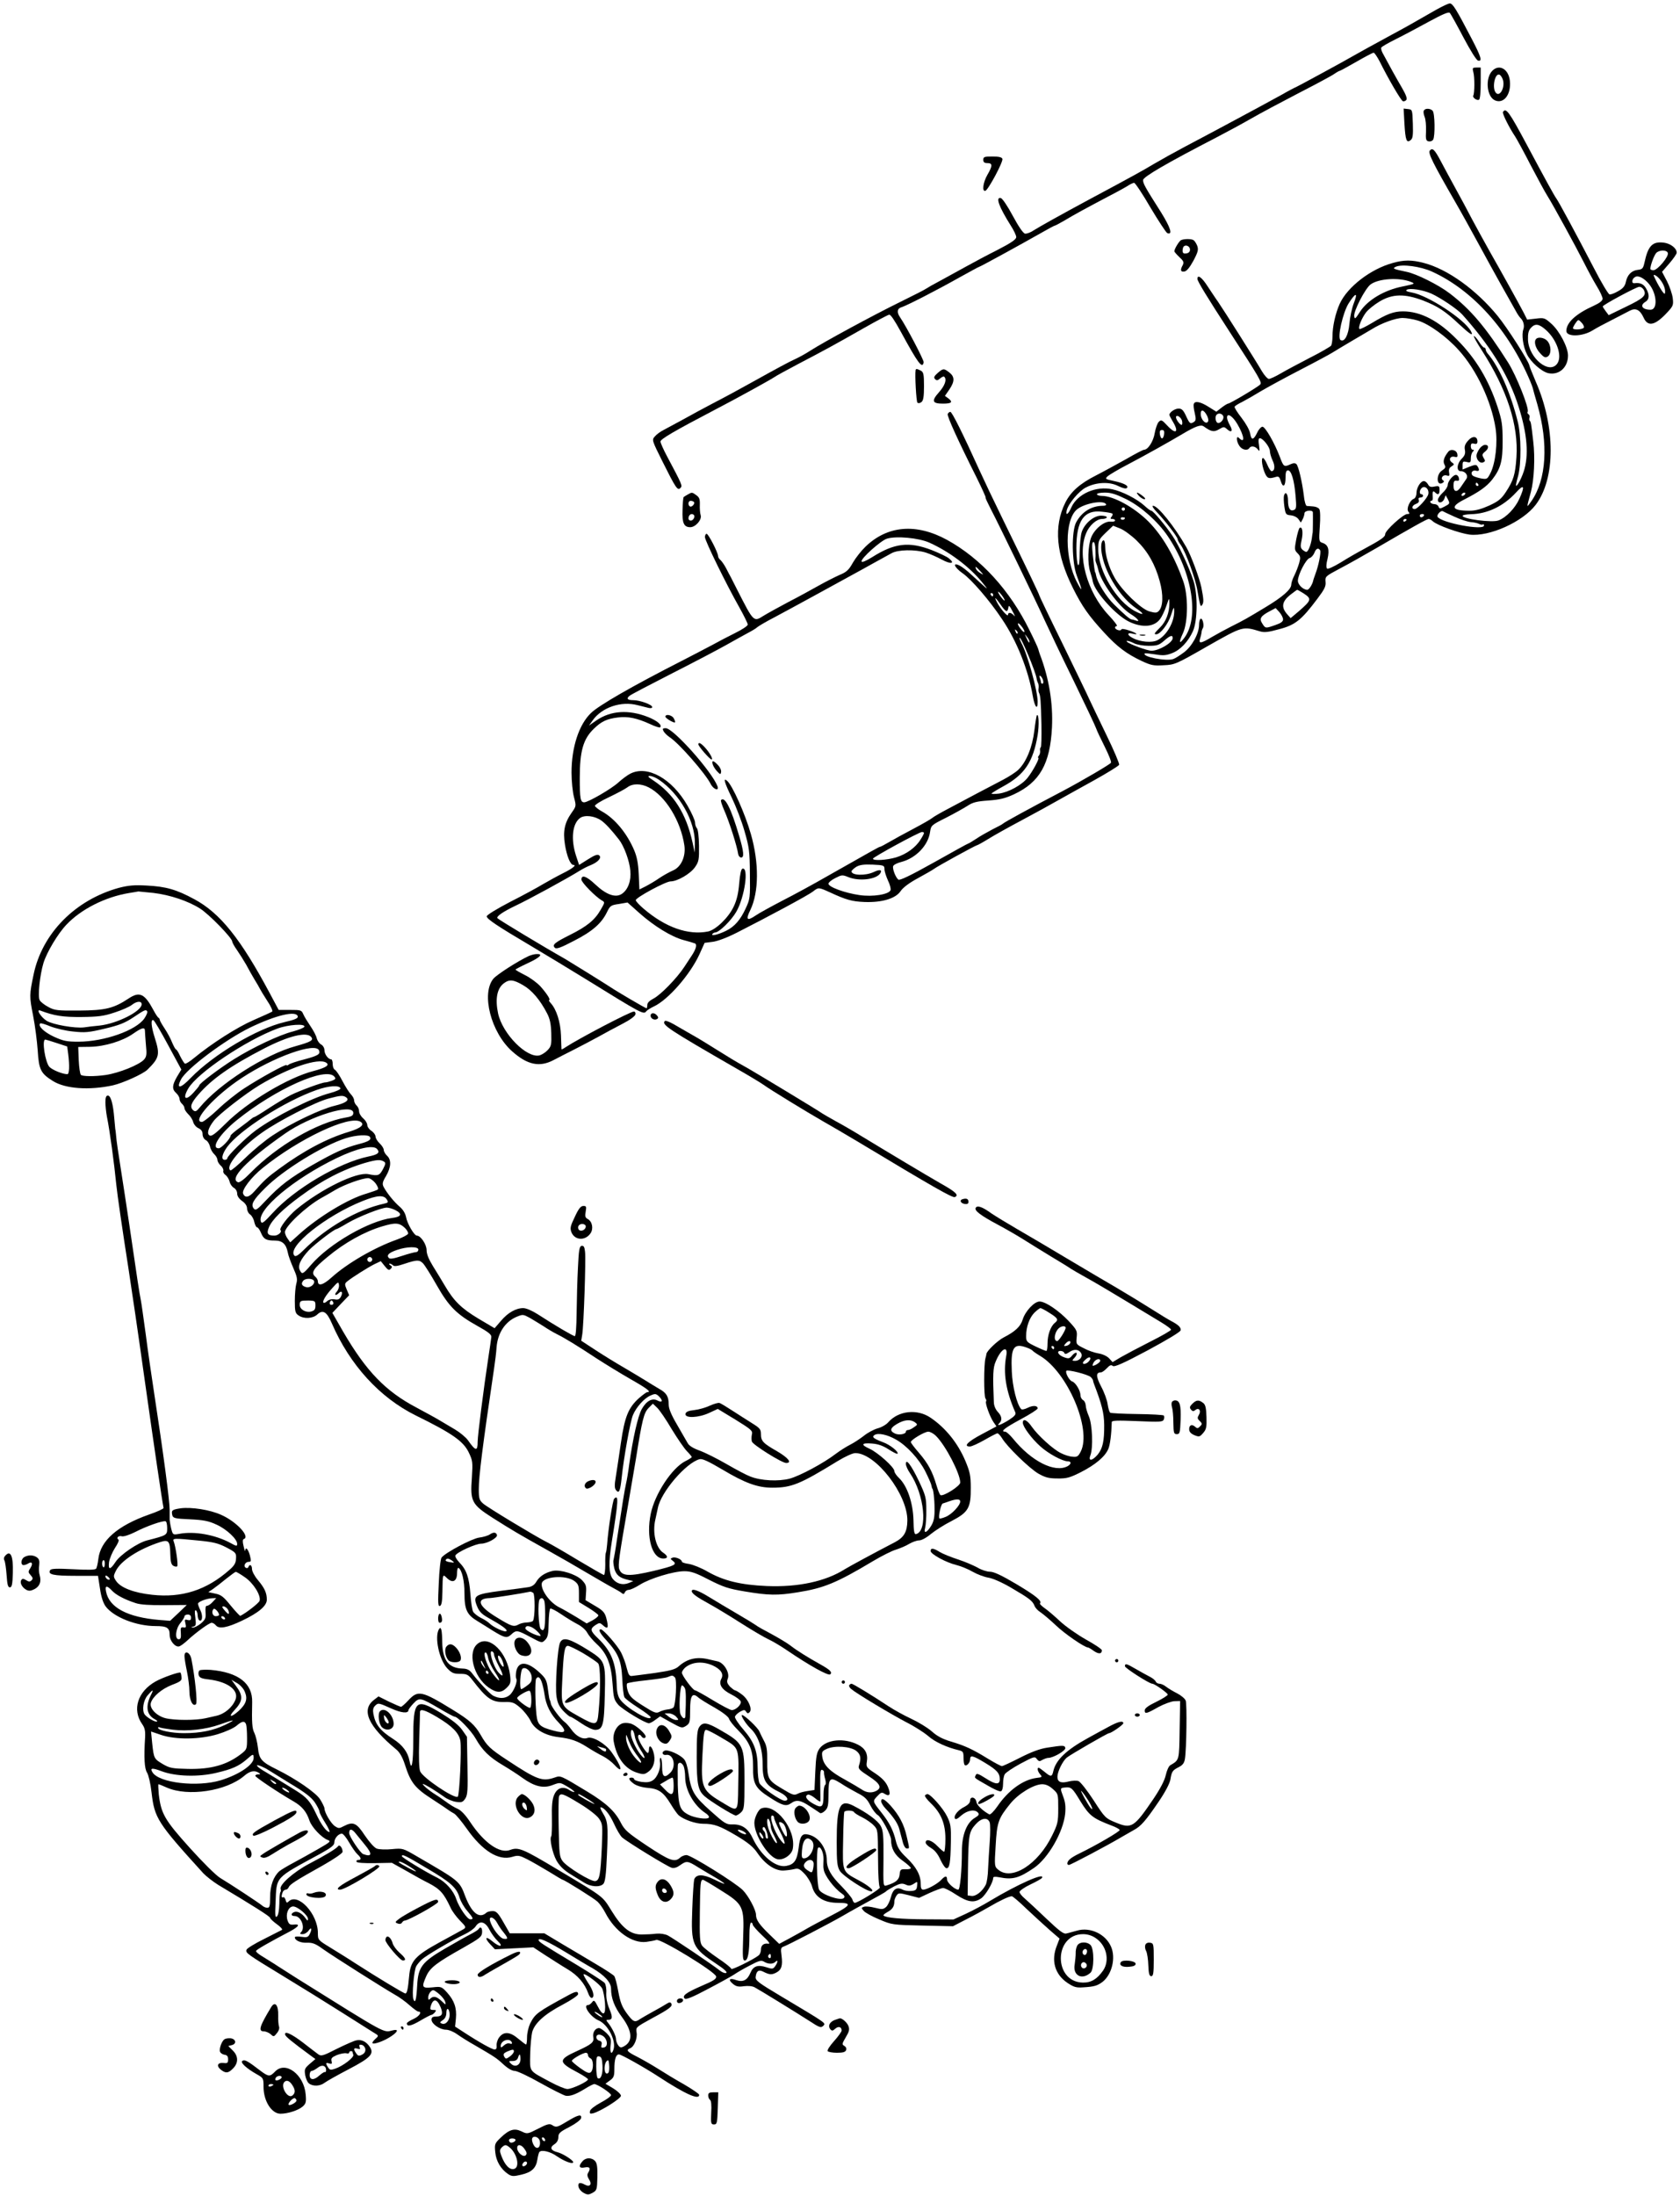 <?xml version="1.0" standalone="no"?>
<!DOCTYPE svg PUBLIC "-//W3C//DTD SVG 20010904//EN"
 "http://www.w3.org/TR/2001/REC-SVG-20010904/DTD/svg10.dtd">
<svg version="1.0" xmlns="http://www.w3.org/2000/svg"
 width="1020pt" height="1333pt" viewBox="0 0 1020 1333"
 preserveAspectRatio="xMidYMid meet">
<g transform="translate(0,1333) scale(0.1,-0.1)"
fill="#000000" stroke="none">
<path d="M8720 13271 c-130 -75 -205 -117 -269 -151 -116 -63 -205 -112 -236
-130 -40 -24 -346 -190 -349 -190 -2 0 -41 -20 -86 -46 -116 -64 -444 -240
-585 -314 -66 -35 -152 -83 -191 -106 -63 -38 -128 -74 -384 -211 -184 -99
-309 -169 -342 -190 -20 -14 -45 -23 -55 -21 -11 2 -39 43 -74 108 -31 58 -63
106 -73 108 -33 7 -11 -53 60 -166 19 -29 34 -61 34 -71 0 -14 -29 -34 -112
-77 -62 -31 -148 -77 -191 -101 -43 -24 -113 -62 -155 -85 -42 -22 -82 -45
-89 -50 -6 -5 -78 -42 -160 -82 -163 -80 -458 -240 -541 -293 -29 -19 -71 -42
-95 -53 -38 -17 -117 -60 -252 -135 -101 -56 -152 -84 -250 -135 -55 -29 -137
-73 -183 -99 -46 -25 -98 -53 -115 -62 -18 -9 -41 -26 -51 -38 -19 -21 -19
-22 47 -154 80 -160 91 -177 108 -159 14 13 11 19 -81 192 -22 41 -40 82 -40
90 0 15 88 66 325 190 133 69 336 181 365 200 14 10 79 45 145 80 155 81 218
115 397 217 81 46 151 83 157 83 9 0 31 -32 71 -105 105 -193 130 -226 138
-184 2 13 -106 219 -144 274 -20 29 -17 53 9 60 33 10 225 109 354 182 62 34
114 63 117 63 6 0 270 145 377 206 42 24 79 44 82 44 3 0 30 14 59 31 63 38
128 73 268 147 58 30 114 61 125 69 11 7 25 13 31 13 6 0 51 -67 99 -150 49
-82 95 -152 102 -155 35 -13 20 33 -39 128 -98 154 -108 173 -108 194 0 19
144 103 444 258 60 31 154 82 210 114 55 32 187 102 291 156 105 54 202 106
217 117 14 10 29 18 32 18 3 0 48 25 101 55 52 30 99 55 105 55 5 0 21 -24 36
-52 51 -103 129 -237 141 -242 6 -3 16 1 21 7 7 8 -1 30 -25 72 -32 54 -85
150 -119 214 -7 14 -11 29 -7 33 3 5 44 29 91 52 48 24 138 72 200 106 81 44
117 59 124 52 6 -6 43 -73 83 -149 42 -79 79 -139 89 -141 27 -6 19 22 -40
135 -93 178 -114 213 -132 212 -9 0 -46 -18 -82 -38z"/>
<path d="M8945 12893 c9 -30 8 -129 0 -143 -7 -11 22 -33 35 -25 6 3 10 46 10
101 l0 94 -26 0 c-24 0 -25 -3 -19 -27z"/>
<path d="M9061 12901 c-45 -45 -35 -157 15 -180 54 -24 100 36 91 119 -8 71
-64 103 -106 61z m63 -53 c17 -49 -21 -115 -45 -77 -20 32 -2 115 24 106 7 -2
16 -15 21 -29z"/>
<path d="M8527 12578 c6 -100 13 -119 38 -98 13 10 15 30 13 99 -3 85 -3 86
-29 89 l-27 3 5 -93z"/>
<path d="M8645 12659 c-4 -5 -2 -22 4 -37 7 -15 10 -54 9 -87 -3 -51 0 -60 16
-63 10 -2 22 2 27 10 13 20 11 162 -3 176 -15 15 -45 16 -53 1z"/>
<path d="M9125 12650 c-5 -8 36 -92 75 -150 9 -14 52 -92 94 -174 43 -82 88
-165 101 -185 33 -52 175 -312 223 -407 22 -44 56 -107 76 -140 20 -32 36 -67
36 -77 0 -12 -17 -26 -52 -42 -111 -50 -168 -103 -168 -154 0 -37 98 -35 160
4 19 12 71 40 115 62 44 23 93 48 110 57 36 19 62 6 84 -42 26 -58 70 -48 144
32 35 38 38 44 33 86 -3 25 -19 71 -35 103 l-30 57 45 52 c24 28 44 57 44 64
0 27 -36 55 -77 61 -70 9 -97 -18 -119 -122 -8 -35 -13 -40 -40 -43 -38 -4
-64 -30 -73 -74 -5 -24 -17 -39 -46 -55 -22 -13 -46 -22 -53 -20 -7 1 -51 74
-96 162 -103 198 -215 406 -228 422 -10 13 -69 120 -180 328 -106 198 -125
224 -143 195z m1001 -855 c8 -21 -62 -105 -87 -105 -10 0 -19 3 -19 8 0 22 23
83 36 97 20 19 63 19 70 0z m-114 -189 c48 -58 54 -156 9 -156 -50 0 -67 26
-31 48 25 15 26 45 3 83 -16 26 -35 34 -70 30 -19 -3 -16 27 5 38 19 11 54 -7
84 -43z m67 27 c24 -29 35 -65 29 -85 -4 -10 -41 49 -66 105 -9 18 19 4 37
-20z m-99 -62 c18 -34 0 -51 -108 -103 l-105 -51 -18 24 c-10 13 -18 26 -18
29 0 9 203 118 221 119 10 1 22 -8 28 -18z m-364 -230 c-8 -12 -66 -15 -66 -3
0 4 7 18 16 31 16 23 17 23 36 3 11 -11 17 -25 14 -31z"/>
<path d="M8681 12416 c-12 -15 19 -77 154 -311 32 -55 99 -176 150 -270 80
-148 179 -324 225 -405 8 -14 18 -27 21 -30 18 -16 26 -46 18 -69 -12 -31 -2
-106 22 -152 23 -47 89 -105 129 -114 65 -14 120 34 120 107 0 50 -51 148
-100 192 -41 37 -45 38 -95 32 l-53 -6 -19 38 c-28 54 -136 249 -209 377 -34
61 -82 148 -107 195 -24 47 -70 132 -102 190 -32 58 -71 131 -88 163 -37 70
-50 82 -66 63z m704 -1088 c66 -58 101 -157 71 -203 -47 -72 -174 30 -179 142
-1 38 3 56 17 72 26 29 49 26 91 -11z"/>
<path d="M9327 11273 c-16 -15 -5 -55 22 -85 25 -28 33 -31 48 -22 23 15 22
68 -3 95 -17 19 -54 26 -67 12z"/>
<path d="M5970 12360 c0 -15 7 -20 25 -20 32 0 32 -16 0 -71 -27 -47 -34 -104
-12 -97 18 7 109 177 103 194 -4 10 -22 14 -61 14 -48 0 -55 -2 -55 -20z"/>
<path d="M7172 11873 c-12 -4 -42 -54 -42 -68 0 -4 14 -20 31 -36 25 -23 28
-31 20 -48 -17 -30 -13 -43 10 -39 14 2 32 24 55 66 28 53 31 67 23 90 -6 15
-16 30 -22 34 -13 9 -55 9 -75 1z m53 -58 c0 -13 -8 -21 -22 -23 -17 -3 -23 2
-23 16 0 10 3 22 7 26 13 13 38 1 38 -19z"/>
<path d="M8457 11734 c-134 -36 -276 -145 -323 -248 -26 -58 -44 -137 -44
-200 0 -22 -4 -47 -8 -54 -5 -6 -62 -40 -128 -73 -65 -34 -145 -76 -177 -95
-32 -19 -65 -34 -73 -34 -8 0 -27 21 -42 46 -34 59 -236 378 -268 424 -14 19
-41 61 -62 92 -35 55 -62 74 -62 45 0 -14 58 -109 193 -317 186 -287 200 -310
188 -324 -12 -14 -183 -116 -195 -116 -4 0 -22 -11 -39 -24 l-32 -25 -48 30
c-49 31 -83 37 -89 17 -3 -7 0 -32 6 -56 8 -35 7 -45 -5 -53 -22 -14 -26 -12
-48 36 -16 35 -26 45 -45 45 -23 0 -56 -23 -56 -38 0 -4 9 -22 20 -40 41 -67
19 -82 -34 -24 -32 34 -36 36 -51 21 -8 -8 -19 -39 -24 -67 -8 -51 -41 -102
-65 -102 -6 0 -56 -26 -111 -58 -56 -31 -136 -75 -179 -97 -101 -51 -155 -100
-188 -166 -72 -144 -56 -314 47 -520 55 -110 95 -167 189 -269 80 -87 135
-128 225 -171 58 -27 74 -31 136 -27 68 3 75 6 267 116 215 122 213 121 317
90 26 -8 50 -6 118 13 97 25 135 56 231 184 43 57 53 76 50 103 -3 33 -1 34
87 81 50 26 151 83 225 126 214 125 304 175 314 175 5 0 17 -6 25 -14 27 -25
163 -73 223 -81 121 -14 323 77 402 181 121 159 121 473 0 748 -19 45 -37 89
-39 99 -7 30 -134 228 -192 299 -130 159 -305 285 -449 322 -72 19 -120 19
-187 0z m236 -52 c249 -113 467 -356 598 -667 7 -16 13 -34 15 -40 1 -5 13
-50 28 -100 68 -239 55 -454 -35 -585 -33 -47 -32 -48 -4 55 19 72 26 207 14
305 -13 114 -14 118 -21 126 -4 3 -4 12 -2 19 3 7 0 16 -5 20 -6 3 -9 10 -6
15 12 19 -69 221 -119 300 -134 212 -226 321 -354 419 -68 52 -202 119 -262
131 -81 17 -89 20 -65 31 38 17 149 2 218 -29z m-127 -63 c28 -11 26 -12 -51
-28 -111 -22 -211 -82 -257 -152 -29 -45 -33 -49 -36 -29 -5 31 67 170 100
194 50 36 174 43 244 15z m124 -71 c57 -26 158 -94 188 -127 164 -183 271
-353 331 -526 59 -172 75 -308 47 -411 -12 -45 -44 -109 -52 -102 -1 2 4 28
13 58 20 75 19 248 -2 330 -44 178 -115 337 -185 417 -5 7 -10 17 -10 23 0 5
-4 10 -9 10 -5 0 -19 16 -31 35 -12 19 -26 35 -31 35 -5 0 17 -39 48 -87 153
-238 223 -453 210 -648 -7 -105 -18 -141 -64 -211 -28 -43 -46 -57 -102 -83
-47 -21 -83 -31 -117 -31 -109 0 -122 23 -36 67 94 48 137 79 171 121 52 67
65 113 64 237 0 96 -4 123 -31 206 -54 164 -131 292 -245 407 -113 116 -222
172 -329 172 -56 0 -97 -15 -191 -72 -37 -22 -70 -38 -73 -35 -10 9 14 67 40
101 13 17 50 47 82 66 78 47 153 48 264 6 89 -35 133 -63 220 -145 67 -62 88
-75 71 -42 -40 74 -262 219 -361 236 -29 5 -38 10 -29 16 19 12 96 0 149 -23z
m-471 -60 c-11 -29 -23 -84 -26 -122 -6 -70 -30 -115 -54 -100 -21 12 14 168
50 224 43 67 57 66 30 -2z m387 -103 c69 -20 178 -99 252 -182 107 -119 196
-307 222 -471 14 -88 0 -213 -31 -274 -19 -37 -21 -38 -57 -32 -20 4 -42 11
-49 16 -18 14 -5 37 18 31 20 -6 24 4 10 26 -8 12 -15 11 -50 -2 l-41 -17 0
26 c0 23 3 25 25 20 22 -6 25 -3 25 22 0 15 5 33 12 40 9 9 9 12 0 12 -7 0
-12 10 -12 21 0 16 5 20 20 16 15 -4 20 0 20 14 0 33 -31 35 -57 4 -19 -21
-23 -36 -19 -56 4 -22 -1 -35 -19 -53 -30 -30 -34 -76 -6 -76 29 0 48 -28 33
-48 -7 -10 -20 -29 -30 -44 -24 -39 -48 -37 -47 5 0 25 4 31 18 29 13 -2 18 2
15 14 -1 10 -8 19 -15 21 -16 6 -53 -37 -53 -60 0 -10 -13 -32 -30 -47 -16
-15 -30 -35 -30 -44 0 -24 29 -19 39 6 l8 22 12 -21 c15 -30 15 -30 -19 -48
-27 -14 -31 -14 -36 0 -3 8 -14 15 -24 15 -11 0 -22 5 -25 10 -3 6 -1 10 5 10
6 0 10 8 9 18 -3 37 0 47 13 34 19 -19 28 -14 28 14 0 24 -3 26 -30 21 -23 -5
-32 -2 -40 13 -6 11 -17 20 -25 20 -20 0 -45 -40 -45 -73 0 -16 -7 -30 -15
-34 -26 -9 -48 -62 -34 -79 9 -11 8 -14 -7 -14 -24 0 -134 -100 -134 -122 0
-17 -23 -33 -130 -91 -36 -19 -99 -55 -140 -81 -45 -27 -78 -42 -83 -37 -6 6
-5 29 3 59 13 57 4 86 -31 97 -21 7 -22 11 -16 99 4 51 3 97 -3 106 -5 8 -21
15 -37 16 -15 1 -33 3 -39 3 -6 1 -15 29 -18 64 -10 81 -32 177 -45 190 -7 7
-19 7 -36 -1 -39 -18 -42 -16 -65 46 -31 82 -88 182 -105 182 -8 0 -23 -16
-32 -36 -23 -47 -36 -48 -43 -4 -4 21 -26 60 -53 95 -25 32 -44 62 -41 67 3 5
24 18 47 29 23 12 74 41 113 65 39 23 147 82 240 130 93 48 180 95 194 104 14
9 66 40 115 69 50 29 105 62 124 73 57 36 144 68 187 68 22 0 63 -7 90 -15z
m-1277 -579 c8 -18 10 -31 3 -38 -14 -14 -42 18 -42 49 0 32 20 26 39 -11z
m98 -2 c7 -19 -20 -49 -36 -40 -12 8 -15 39 -4 49 12 12 33 7 40 -9z m-251
-26 c3 -11 3 -22 0 -26 -7 -7 -35 28 -36 45 0 19 28 4 36 -19z m336 -21 c43
-73 49 -124 10 -85 -18 18 -16 -23 4 -50 16 -23 48 -29 59 -12 10 16 36 12 51
-7 12 -16 13 -13 8 25 -5 29 -3 42 5 42 19 0 60 -53 61 -77 0 -12 7 -38 16
-57 17 -34 14 -66 -6 -66 -5 0 -17 18 -26 40 -9 22 -21 40 -26 40 -13 0 -4
-59 14 -97 14 -28 23 -30 64 -18 17 5 22 1 30 -25 13 -44 29 -33 29 20 0 33 4
45 15 45 20 0 38 -59 46 -155 6 -70 5 -80 -11 -86 -22 -9 -35 11 -35 58 0 40
-15 59 -24 31 -3 -10 -2 -40 2 -68 7 -47 9 -50 39 -53 19 -2 39 -12 47 -24
l14 -20 11 20 c6 12 11 28 11 36 0 18 50 23 51 6 1 -19 0 -120 -1 -122 -1 -2
-3 -17 -5 -34 -6 -43 -23 -84 -34 -84 -5 0 -16 7 -24 14 -12 12 -12 24 -4 59
10 46 4 83 -12 73 -5 -3 -14 -35 -21 -70 -11 -60 -11 -65 8 -84 18 -18 19 -26
10 -59 -6 -21 -19 -55 -29 -75 -11 -21 -19 -46 -19 -56 0 -29 -52 -75 -157
-138 -111 -67 -130 -78 -210 -118 -32 -16 -83 -44 -114 -62 -67 -40 -83 -43
-73 -11 4 12 8 29 9 37 0 9 4 21 8 27 10 16 -2 65 -14 57 -5 -3 -9 -20 -9 -37
0 -53 -44 -132 -92 -167 -24 -18 -52 -36 -64 -40 -41 -16 -194 14 -173 34 2 2
30 -1 62 -6 48 -8 66 -7 102 7 51 19 99 70 128 134 28 64 30 221 3 306 -27 83
-88 214 -127 272 -43 64 -118 153 -129 153 -5 0 -23 13 -41 30 -45 41 -136 88
-196 100 -99 22 -211 -28 -248 -109 -19 -44 -37 -55 -28 -18 10 40 74 117 116
138 63 33 144 36 196 9 29 -14 47 -18 53 -12 13 13 -16 29 -82 43 -50 11 -52
12 -34 29 11 9 66 42 124 72 92 48 255 139 330 184 79 47 111 58 128 46 46
-33 62 -36 93 -18 29 17 31 17 50 0 27 -24 36 -9 16 25 -9 16 -17 37 -17 46 0
31 33 11 62 -38z m-444 -62 c-2 -14 -7 -26 -13 -26 -5 0 -11 12 -13 26 -2 18
1 25 13 25 12 0 15 -7 13 -25z m1907 -305 c3 -5 1 -10 -4 -10 -6 0 -11 5 -11
10 0 6 2 10 4 10 3 0 8 -4 11 -10z m250 -87 c-26 -58 -80 -114 -127 -132 -39
-15 -218 9 -218 28 0 5 23 9 51 10 101 2 198 49 274 132 48 53 55 40 20 -38z
m-553 28 c-5 -24 -65 -91 -83 -91 -21 0 -17 21 5 30 17 6 24 14 20 25 -4 10 0
15 10 15 9 0 16 5 16 10 0 6 -4 10 -10 10 -13 0 -13 23 1 37 19 19 47 -5 41
-36z m-1832 -32 c89 -45 189 -134 249 -222 151 -222 195 -500 99 -622 -29 -38
-32 -25 -6 31 32 69 33 232 1 319 -55 153 -125 272 -208 357 -86 87 -214 158
-286 158 -16 0 -29 5 -29 10 0 6 22 10 49 10 37 0 68 -10 131 -41z m2055 31
c-3 -5 -11 -10 -16 -10 -6 0 -7 5 -4 10 3 6 11 10 16 10 6 0 7 -4 4 -10z
m-2180 -60 c3 -6 -4 -10 -17 -10 -71 0 -129 -36 -164 -100 -29 -54 -27 -243 4
-325 35 -93 36 -105 2 -41 -77 144 -77 382 -1 444 45 37 160 58 176 32z m115
-30 c0 -5 -4 -10 -10 -10 -5 0 -10 5 -10 10 0 6 5 10 10 10 6 0 10 -4 10 -10z
m-77 -27 c4 -3 3 -11 -4 -19 -9 -11 -8 -14 5 -14 9 0 16 -4 16 -9 0 -6 -12 -9
-27 -7 -39 3 -97 -44 -118 -96 -20 -51 -23 -158 -6 -209 6 -20 14 -46 16 -59
13 -65 143 -208 223 -245 80 -37 150 -30 185 17 11 14 28 50 38 79 18 52 18
53 19 19 0 -58 -20 -112 -56 -148 -36 -36 -40 -42 -24 -42 25 0 73 63 90 117
16 50 19 53 19 26 2 -68 -45 -150 -102 -179 -32 -17 -104 -11 -149 13 -35 17
-37 36 -3 27 42 -10 28 3 -19 19 -27 9 -46 12 -48 6 -4 -12 -38 -1 -38 12 0 5
5 9 11 9 6 0 -16 30 -50 66 -132 140 -193 365 -136 499 19 46 63 85 96 85 16
0 29 5 29 10 0 6 -16 10 -35 10 -44 0 -99 -46 -117 -98 -7 -20 -12 -76 -13
-124 0 -58 -3 -84 -10 -77 -5 5 -10 51 -10 102 0 167 47 234 155 221 30 -3 59
-8 63 -11z m2077 -19 c36 -17 80 -31 99 -33 18 -1 41 -6 51 -11 9 -5 20 -6 24
-3 3 3 6 0 6 -7 0 -32 -259 16 -282 53 -7 11 20 41 32 34 3 -2 34 -17 70 -33z
m-185 6 c-3 -5 -10 -10 -16 -10 -5 0 -9 5 -9 10 0 6 7 10 16 10 8 0 12 -4 9
-10z m-1815 -14 c0 -11 -19 -15 -25 -6 -3 5 1 10 9 10 9 0 16 -2 16 -4z m1710
-10 c0 -3 -4 -8 -10 -11 -5 -3 -10 -1 -10 4 0 6 5 11 10 11 6 0 10 -2 10 -4z
m-1640 -126 c69 -67 113 -145 141 -247 23 -83 21 -156 -6 -182 -12 -12 -21
-12 -57 -2 -52 15 -169 129 -211 205 -34 60 -57 138 -57 188 0 21 -4 38 -9 38
-16 0 -20 -43 -9 -94 24 -116 114 -255 204 -317 55 -37 52 -48 -4 -19 -113 59
-224 245 -224 374 0 56 2 60 45 102 l45 43 43 -17 c23 -9 68 -42 99 -72z
m-249 -57 c1 -27 1 -52 0 -57 -1 -5 1 -16 5 -25 4 -9 9 -25 11 -35 15 -77 126
-230 199 -274 42 -26 61 -51 28 -38 -9 3 -19 6 -23 6 -10 0 -44 29 -107 91
-48 47 -101 133 -109 176 -2 10 -4 18 -5 18 -3 0 -8 39 -16 113 -5 51 -4 72 5
72 6 0 11 -19 12 -47z m1364 -3 c7 -11 -9 -93 -29 -145 -6 -16 -11 -32 -12
-35 -4 -25 -26 -60 -37 -60 -25 0 -57 31 -57 55 0 36 50 133 72 138 10 3 22
17 28 31 10 27 24 33 35 16z m-100 -262 c50 -33 48 -41 -29 -108 l-50 -42 -23
26 c-35 41 -29 75 19 114 22 17 42 32 44 32 2 0 20 -10 39 -22z m-125 -158 c0
-13 -14 -23 -47 -34 -60 -21 -60 -21 -79 9 -20 30 -10 46 45 75 l36 19 23 -25
c12 -14 22 -33 22 -44z m-670 -113 c0 -28 -83 -77 -129 -77 -25 0 -134 40
-148 54 -12 11 14 6 43 -9 16 -8 55 -15 88 -15 51 0 63 4 93 30 37 33 53 38
53 17z"/>
<path d="M8988 10613 c-9 -10 -18 -27 -22 -39 -8 -27 16 -59 38 -51 14 6 15
10 4 27 -11 19 -10 24 10 40 23 19 22 40 -2 40 -7 0 -20 -8 -28 -17z"/>
<path d="M8793 10588 c-26 -33 -34 -58 -23 -78 9 -16 6 -22 -15 -36 -37 -24
-34 -98 4 -75 9 6 10 11 3 15 -19 12 -1 37 21 30 17 -5 19 -3 15 19 -3 17 1
28 15 36 18 12 18 13 1 25 -21 16 -9 40 18 33 15 -4 19 -1 16 16 -3 25 -39 35
-55 15z"/>
<path d="M6915 10320 c10 -11 25 -20 33 -20 9 0 6 7 -11 20 -14 11 -29 20 -33
20 -4 0 1 -9 11 -20z"/>
<path d="M7027 10218 c47 -49 123 -148 123 -161 0 -5 8 -21 19 -35 31 -45 89
-203 101 -277 17 -97 19 -103 30 -85 9 14 8 34 -6 105 -11 54 -63 195 -91 243
-71 125 -173 252 -202 252 -9 0 1 -16 26 -42z"/>
<path d="M6923 9473 c9 -2 23 -2 30 0 6 3 -1 5 -18 5 -16 0 -22 -2 -12 -5z"/>
<path d="M5559 11083 c-5 -29 4 -190 11 -197 6 -5 15 -4 25 4 11 9 15 33 15
96 0 72 -3 85 -19 94 -23 12 -31 13 -32 3z"/>
<path d="M5693 11066 c-22 -20 -25 -27 -16 -37 10 -10 16 -9 31 4 10 9 22 14
25 10 17 -16 4 -54 -33 -95 -46 -52 -40 -68 25 -68 52 0 62 9 34 31 l-22 16
27 39 c33 49 33 77 0 103 -34 26 -37 26 -71 -3z"/>
<path d="M5754 10817 c-5 -13 64 -164 177 -389 32 -65 56 -118 53 -118 -3 0
11 -30 30 -67 49 -93 278 -566 331 -683 24 -52 101 -215 173 -361 71 -146 133
-277 137 -290 4 -13 28 -63 52 -111 24 -48 42 -92 38 -98 -6 -10 -173 -108
-292 -171 -212 -111 -355 -190 -363 -198 -3 -4 -32 -19 -64 -35 -32 -17 -77
-42 -100 -58 -23 -15 -44 -28 -47 -28 -3 0 -97 -52 -209 -115 -143 -80 -208
-111 -216 -104 -17 14 -37 67 -31 82 3 8 25 19 49 25 89 23 164 101 175 183 6
39 8 41 96 85 49 25 108 58 130 72 33 22 56 28 128 33 69 5 102 13 156 38 156
73 219 185 230 406 7 147 -18 299 -74 445 -3 8 -7 21 -9 29 -1 7 -25 59 -53
115 -120 244 -296 436 -501 549 -187 102 -361 88 -495 -41 -25 -24 -59 -67
-76 -96 -25 -45 -38 -58 -82 -76 -29 -13 -86 -42 -127 -65 -41 -23 -124 -69
-185 -100 -60 -32 -127 -69 -148 -82 -62 -39 -60 -41 -161 157 -15 30 -32 63
-37 73 -6 10 -19 36 -30 57 -11 21 -27 44 -35 51 -8 6 -14 17 -14 23 0 21 -59
136 -70 136 -5 0 -10 -9 -10 -20 0 -22 127 -282 209 -427 28 -50 51 -97 51
-104 0 -8 -35 -31 -78 -52 -42 -21 -102 -52 -132 -69 -30 -16 -116 -61 -190
-99 -304 -155 -505 -271 -552 -317 -73 -70 -118 -208 -118 -361 0 -53 7 -120
15 -150 14 -54 14 -54 -15 -95 -42 -60 -53 -111 -40 -192 11 -70 33 -124 51
-124 22 0 -5 -22 -64 -51 -34 -17 -88 -47 -119 -65 -31 -19 -121 -68 -200
-108 -79 -41 -143 -80 -143 -88 0 -16 66 -60 271 -181 87 -52 235 -141 327
-198 346 -214 355 -219 371 -197 6 7 27 20 46 29 86 40 219 192 276 315 l32
71 47 6 c29 3 88 25 149 56 189 96 433 227 461 249 35 27 34 27 103 -4 99 -46
135 -56 211 -59 106 -4 189 21 219 66 15 22 52 50 106 79 46 25 89 50 97 56
17 14 254 144 262 144 3 0 34 17 68 38 35 22 127 73 204 114 77 41 175 95 217
119 43 24 143 80 223 124 79 44 147 86 150 93 2 7 -32 88 -77 180 -45 92 -91
190 -104 217 -12 28 -86 179 -163 338 -78 158 -141 290 -141 293 0 6 -62 136
-220 459 -54 110 -118 245 -143 300 -102 225 -167 355 -177 355 -6 0 -13 -6
-16 -13z m-111 -781 c122 -55 241 -145 318 -238 46 -57 50 -60 -66 46 -22 21
-52 44 -67 52 -48 25 -35 -10 17 -46 53 -37 163 -164 240 -280 89 -132 158
-306 185 -462 12 -70 30 -92 30 -38 0 66 -61 288 -99 358 -6 12 -11 24 -11 29
2 25 100 -208 104 -247 1 -9 5 -20 8 -26 4 -5 5 -19 4 -30 -2 -10 -1 -23 2
-29 9 -15 12 -51 15 -193 1 -74 0 -135 -4 -138 -4 -2 -6 -12 -4 -22 1 -9 -2
-23 -8 -29 -5 -7 -7 -13 -3 -13 10 0 -33 -81 -65 -121 -35 -44 -115 -88 -174
-96 -25 -3 -45 -3 -45 0 0 3 33 23 73 45 128 70 180 148 207 310 10 63 7 133
-5 120 -2 -2 -9 -44 -15 -93 -12 -100 -49 -191 -97 -237 -15 -15 -57 -42 -93
-61 -85 -44 -234 -123 -335 -177 -44 -23 -87 -48 -95 -55 -8 -7 -60 -37 -115
-66 -55 -29 -121 -65 -148 -81 -26 -15 -50 -28 -54 -28 -5 0 -34 -16 -323
-180 -80 -46 -201 -112 -270 -147 -69 -36 -142 -76 -162 -90 -53 -36 -62 -26
-32 34 52 109 53 286 3 460 -34 121 -113 298 -145 324 -25 21 -16 -10 30 -105
24 -50 59 -140 76 -200 29 -100 32 -124 33 -260 2 -146 1 -153 -26 -211 -32
-69 -67 -109 -117 -134 -46 -23 -94 -35 -85 -21 3 5 11 10 17 10 24 0 98 73
128 125 52 90 78 276 37 262 -7 -2 -15 -37 -19 -89 -5 -61 -15 -103 -34 -142
-31 -66 -108 -140 -155 -150 -121 -24 -259 25 -391 138 -27 23 -48 46 -48 52
0 16 182 114 211 114 42 0 122 47 149 87 23 33 25 46 24 130 -1 56 -6 99 -13
106 -6 6 -11 22 -11 34 0 13 -21 60 -46 103 -94 164 -243 247 -347 194 -18 -9
-50 -33 -72 -53 -42 -39 -184 -121 -208 -121 -23 0 -27 23 -27 148 0 163 21
237 86 299 45 44 79 60 145 68 62 8 117 -4 198 -41 29 -14 56 -22 59 -19 14
14 -19 41 -74 63 -117 46 -225 39 -312 -20 l-46 -32 22 31 c56 79 172 119 272
93 25 -6 55 -14 68 -17 12 -3 22 -1 22 5 0 15 -75 42 -115 42 -36 0 -44 10
-22 27 6 6 123 67 258 136 136 69 284 147 330 173 46 26 104 58 128 71 25 13
52 29 60 37 9 7 54 34 101 58 47 25 154 83 238 129 84 46 188 103 230 126 42
23 108 59 145 80 38 21 83 46 100 55 39 22 142 24 208 4 25 -8 68 -27 96 -42
54 -30 85 -26 45 6 -12 11 -60 33 -105 51 -138 53 -226 43 -362 -43 -39 -24
-61 -33 -64 -26 -6 17 116 126 153 138 57 18 195 5 259 -24z m308 -172 c23
-25 23 -26 2 -13 -13 7 -25 19 -27 26 -8 19 -2 16 25 -13z m149 -178 c0 -5 -9
3 -20 17 -11 14 -20 29 -20 34 1 10 39 -39 40 -51z m-70 34 c0 -5 -2 -10 -4
-10 -3 0 -8 5 -11 10 -3 6 -1 10 4 10 6 0 11 -4 11 -10z m45 -60 c31 -45 42
-50 47 -19 2 18 7 14 26 -22 13 -24 17 -36 9 -26 -17 20 -37 23 -37 5 -1 -15
-45 35 -66 75 -21 39 -11 33 21 -13z m145 -164 c-1 -6 -10 0 -20 13 -11 13
-20 28 -20 35 1 6 10 0 20 -13 11 -13 20 -28 20 -35z m-42 -11 c-3 -3 -9 2
-12 12 -6 14 -5 15 5 6 7 -7 10 -15 7 -18z m72 -49 c0 -12 -5 -7 -19 24 -11
24 -11 24 3 6 9 -11 16 -24 16 -30z m83 -236 c3 -11 1 -20 -4 -20 -5 0 -9 4
-9 9 0 5 -3 17 -7 27 -4 11 -3 15 4 11 6 -4 13 -16 16 -27z m-2332 -603 c126
-86 220 -252 218 -387 l-1 -55 -13 60 c-39 177 -114 296 -240 379 -31 20 -35
26 -19 26 12 0 36 -10 55 -23z m-63 -46 c102 -52 195 -203 217 -352 10 -67
-20 -133 -70 -153 -20 -9 -57 -29 -82 -46 -24 -17 -62 -39 -83 -50 l-38 -19
-4 92 c-3 67 -11 107 -28 147 -44 103 -117 191 -194 234 -22 12 -41 27 -44 34
-2 6 35 30 85 53 48 23 99 50 112 60 31 24 82 24 129 0z m-288 -201 c27 -19
61 -56 108 -116 31 -40 64 -129 69 -189 6 -61 -14 -116 -52 -141 -38 -25 -94
-5 -160 57 -54 51 -85 62 -85 30 0 -17 86 -105 125 -127 18 -10 18 -12 -8 -56
-36 -63 -83 -101 -187 -153 -94 -47 -109 -60 -91 -78 9 -9 37 1 115 42 112 57
168 106 201 174 19 39 23 43 73 50 l52 9 73 -65 c88 -78 193 -143 267 -163 30
-8 61 -17 68 -20 16 -5 8 -35 -18 -74 -9 -14 -30 -45 -46 -70 -44 -67 -143
-169 -186 -191 -25 -13 -38 -26 -38 -39 0 -11 -2 -20 -5 -20 -6 0 -182 103
-220 129 -30 20 -246 154 -275 171 -126 71 -393 232 -409 246 -11 10 31 39
108 76 81 38 314 165 391 213 19 12 49 27 67 34 44 18 68 45 51 59 -10 8 -27
2 -68 -24 l-54 -34 -19 57 c-32 100 -22 194 25 228 28 20 88 13 128 -15z
m1960 -76 c0 -4 -9 -22 -21 -40 -29 -48 -86 -89 -148 -108 -57 -17 -141 -22
-141 -8 0 9 279 161 298 162 6 0 12 -3 12 -6z m-240 -220 c0 -13 10 -43 21
-68 12 -24 19 -51 16 -59 -10 -26 -107 -42 -189 -30 -89 13 -188 49 -188 69 0
7 18 23 41 34 39 20 43 21 80 6 66 -27 171 -14 194 24 13 21 -5 24 -40 7 -51
-24 -135 -21 -135 4 0 5 13 17 28 27 22 13 46 16 100 14 68 -3 72 -5 72 -28z"/>
<path d="M4040 8980 c0 -5 14 -16 30 -25 32 -17 36 -14 20 16 -11 19 -50 27
-50 9z"/>
<path d="M4029 8891 c6 -10 22 -26 37 -36 56 -36 215 -218 248 -282 17 -35 54
-48 42 -15 -34 89 -268 352 -314 352 -19 0 -21 -3 -13 -19z"/>
<path d="M4240 8812 c0 -12 70 -92 80 -92 12 0 -12 43 -41 74 -24 26 -39 33
-39 18z"/>
<path d="M4327 8691 c3 -11 15 -30 26 -42 20 -21 22 -22 25 -5 2 10 -6 29 -19
42 -27 29 -39 31 -32 5z"/>
<path d="M4378 8474 c-4 -3 5 -30 18 -60 32 -72 79 -220 86 -269 2 -11 10 -20
18 -20 19 0 16 36 -12 130 -49 168 -87 243 -110 219z"/>
<path d="M4175 10328 c-11 -6 -22 -13 -24 -15 -3 -2 -6 -37 -7 -78 -3 -80 8
-105 47 -105 32 0 72 46 63 73 -4 12 -6 41 -5 64 1 33 -3 44 -21 57 -26 19
-27 19 -53 4z m38 -45 c9 -9 -13 -34 -24 -27 -14 8 -11 34 4 34 8 0 17 -3 20
-7z m0 -79 c9 -10 -4 -34 -19 -34 -8 0 -14 6 -14 13 0 22 19 35 33 21z"/>
<path d="M722 7941 c-265 -73 -466 -276 -518 -526 -26 -124 -26 -133 -3 -250
12 -60 24 -156 28 -212 7 -117 19 -139 93 -185 75 -47 220 -57 363 -26 62 14
183 69 210 95 73 72 77 92 45 193 -22 69 -26 114 -9 108 6 -2 46 -70 90 -152
l80 -148 -26 -43 c-30 -52 -32 -76 -5 -100 11 -10 20 -26 20 -35 0 -10 7 -23
15 -30 8 -7 15 -19 15 -27 0 -8 11 -24 23 -36 13 -12 27 -34 30 -48 4 -14 18
-31 32 -37 17 -8 25 -20 25 -36 0 -15 8 -30 19 -36 11 -5 22 -23 26 -39 3 -16
15 -37 26 -47 10 -9 19 -25 19 -34 0 -9 9 -25 20 -35 12 -10 18 -25 16 -32 -3
-7 3 -18 13 -25 10 -7 21 -25 25 -40 3 -15 15 -32 26 -38 11 -6 20 -21 20 -35
0 -15 11 -31 30 -45 19 -13 30 -30 30 -45 0 -13 8 -30 19 -37 10 -7 22 -28 25
-46 4 -17 12 -32 17 -32 6 0 16 -15 24 -34 16 -38 31 -46 84 -46 45 0 68 -21
78 -71 3 -19 19 -62 34 -96 23 -52 26 -68 18 -95 -5 -18 -9 -65 -9 -105 0 -63
3 -74 22 -87 32 -23 87 -20 114 5 34 32 58 18 89 -54 109 -252 290 -450 510
-559 218 -107 287 -155 320 -222 25 -52 26 -59 20 -156 -11 -143 -1 -162 126
-243 120 -76 157 -98 329 -194 74 -41 185 -105 247 -142 62 -36 130 -76 153
-88 23 -12 47 -26 54 -32 10 -9 15 -8 20 4 3 8 14 15 24 15 10 0 40 14 67 31
60 38 204 82 270 82 41 0 69 -10 150 -52 87 -44 116 -54 218 -71 143 -24 198
-25 320 -5 159 25 238 58 457 189 52 31 115 63 140 70 25 8 61 23 80 35 19 11
46 21 60 21 15 0 45 16 72 39 26 21 82 57 126 79 102 53 117 80 116 202 0 73
-5 96 -33 163 -46 108 -119 199 -210 261 -81 56 -196 44 -258 -27 -12 -14 -41
-31 -65 -37 -24 -7 -61 -27 -83 -45 -22 -17 -59 -42 -83 -54 -24 -12 -63 -37
-87 -55 -74 -57 -218 -134 -280 -151 -69 -18 -175 -13 -240 13 -22 8 -86 42
-143 75 -57 33 -131 70 -164 82 -39 14 -65 30 -73 46 -8 13 -36 63 -64 111
-36 61 -51 98 -51 123 0 49 -14 71 -58 95 -20 12 -57 34 -82 50 -25 15 -83 51
-130 78 -47 27 -125 75 -174 107 l-87 57 6 37 c9 52 23 459 17 504 -3 28 -8
37 -21 35 -13 -3 -17 -24 -22 -133 -4 -72 -7 -194 -8 -272 -1 -90 -5 -143 -11
-143 -10 0 -116 62 -224 132 -34 22 -71 38 -89 38 -45 0 -94 -28 -136 -78
l-38 -44 -98 58 c-105 63 -150 108 -204 200 -19 33 -52 86 -73 120 -25 41 -38
72 -38 96 0 35 -36 88 -59 88 -16 0 -59 73 -66 114 -5 23 -19 45 -39 62 -32
27 -77 82 -97 120 -9 18 -7 30 15 66 31 54 33 98 6 123 -11 10 -20 26 -20 35
0 9 -11 27 -25 40 -14 13 -25 32 -25 42 0 9 -11 25 -25 34 -14 9 -25 25 -25
35 0 11 -11 29 -25 41 -14 12 -25 31 -25 44 0 12 -7 27 -15 34 -8 7 -15 21
-15 31 0 10 -9 26 -19 36 -10 10 -34 47 -52 82 -18 35 -39 65 -46 68 -7 3 -13
18 -13 34 0 16 -4 29 -9 29 -18 0 -41 31 -41 55 0 14 -9 29 -20 35 -11 6 -23
23 -27 38 -3 15 -20 47 -37 72 -17 25 -37 57 -44 73 -11 26 -15 27 -81 27
l-69 0 -55 103 c-177 331 -301 485 -457 569 -109 59 -172 77 -290 83 -75 4
-110 1 -168 -14z m210 -31 c100 -12 211 -49 283 -95 54 -34 195 -179 195 -200
0 -6 13 -30 29 -52 16 -23 41 -63 56 -89 14 -27 37 -67 50 -89 14 -22 28 -47
32 -55 4 -8 24 -42 45 -74 22 -32 35 -62 31 -66 -4 -3 -56 -27 -114 -52 -101
-44 -254 -142 -361 -230 -26 -22 -51 -37 -56 -34 -4 3 -17 23 -28 45 -10 23
-22 41 -25 41 -4 0 -14 19 -24 42 -9 24 -30 62 -46 86 -16 24 -29 47 -29 52 0
4 -3 10 -7 12 -5 2 -19 23 -32 48 -53 99 -84 113 -149 70 -92 -61 -142 -73
-302 -74 -132 -1 -149 1 -187 22 -23 12 -47 31 -52 41 -13 23 1 153 23 226 20
65 88 179 140 233 88 93 234 167 377 191 30 5 56 9 59 10 3 0 44 -4 92 -9z
m-72 -676 c0 -42 -148 -117 -255 -129 -33 -3 -76 -8 -94 -11 -56 -7 -192 17
-228 40 -36 23 -66 73 -38 62 84 -32 138 -40 250 -39 100 1 134 5 200 27 44
14 91 35 105 46 30 24 60 26 60 4z m34 -43 c3 -5 -5 -24 -17 -42 -49 -73 -244
-142 -402 -142 -68 0 -90 4 -147 30 -60 28 -99 65 -84 81 4 3 31 -5 62 -18 31
-12 93 -27 137 -31 72 -8 96 -6 192 17 89 21 122 34 175 69 70 47 76 49 84 36z
m914 -31 c2 -11 -19 -20 -80 -34 -167 -39 -431 -196 -570 -339 -62 -65 -90
-69 -59 -9 33 65 267 240 418 314 159 77 284 106 291 68z m40 -62 c-3 -7 -34
-19 -70 -29 -80 -20 -244 -97 -357 -168 -88 -55 -211 -148 -211 -159 0 -4 -17
-24 -36 -45 -48 -52 -67 -36 -31 26 56 95 349 292 542 364 66 24 169 31 163
11z m-968 -25 c0 -10 3 -48 6 -86 6 -57 4 -71 -12 -89 -30 -32 -151 -81 -232
-93 -68 -10 -142 -9 -151 1 -5 5 -11 45 -13 89 l-3 80 73 1 c89 2 197 35 261
80 53 37 71 41 71 17z m1009 -37 c17 -20 -1 -30 -94 -56 -185 -50 -466 -230
-583 -373 -19 -23 -26 -26 -38 -17 -23 20 -16 43 31 97 84 96 196 174 399 279
147 76 258 103 285 70z m-1545 -37 l64 -21 6 -45 c9 -71 7 -123 -5 -123 -29 0
-90 25 -109 44 -26 29 -47 166 -25 166 3 0 33 -9 69 -21z m1593 -45 c9 -23 -6
-32 -92 -55 -44 -11 -85 -25 -92 -31 -7 -6 -13 -7 -13 -3 0 10 -159 -77 -257
-141 -45 -29 -118 -87 -161 -129 -44 -41 -87 -75 -96 -75 -66 0 77 159 242
267 194 128 449 219 469 167z m43 -74 c24 -15 -1 -31 -77 -51 -153 -39 -404
-189 -535 -321 -54 -54 -82 -76 -93 -71 -22 8 -12 45 23 90 31 40 190 163 277
216 179 107 357 167 405 137z m50 -85 c10 -12 8 -16 -15 -25 -14 -5 -32 -10
-40 -10 -20 0 -153 -49 -210 -77 -27 -14 -87 -50 -132 -79 -45 -30 -85 -54
-88 -54 -4 0 -13 -6 -20 -12 -8 -7 -39 -31 -69 -53 -31 -22 -56 -44 -56 -48 0
-18 -56 -77 -72 -77 -50 0 6 87 110 171 236 190 541 326 592 264z m37 -71 c2
-6 -26 -19 -64 -29 -109 -28 -337 -143 -450 -226 -61 -45 -173 -155 -173 -170
0 -5 -7 -9 -15 -9 -24 0 -18 33 14 78 76 103 351 279 546 347 71 25 136 29
142 9z m32 -53 c27 -17 3 -36 -68 -53 -84 -20 -263 -105 -376 -180 -44 -29
-118 -90 -164 -135 -46 -45 -88 -80 -92 -77 -35 22 63 139 193 230 100 71 325
186 403 206 72 19 86 20 104 9z m46 -96 c0 -16 -9 -22 -45 -28 -176 -31 -417
-171 -578 -335 -40 -41 -68 -62 -77 -58 -56 21 51 131 285 295 154 108 415
187 415 126z m44 -54 c27 -17 2 -39 -71 -61 -134 -40 -274 -115 -423 -224 -70
-51 -91 -70 -152 -139 -32 -36 -56 -40 -67 -12 -9 23 49 99 118 155 220 178
528 323 595 281z m57 -92 c10 -17 -7 -28 -70 -44 -83 -22 -145 -50 -280 -127
-134 -77 -195 -123 -282 -215 -52 -56 -62 -62 -73 -49 -20 24 -5 52 69 125
107 108 350 258 489 302 63 20 137 24 147 8z m44 -74 c18 -22 5 -33 -54 -45
-177 -37 -446 -195 -580 -342 -54 -59 -66 -68 -72 -53 -27 70 199 260 461 386
125 60 222 82 245 54z m40 -75 c13 -8 12 -14 -5 -47 -21 -39 -30 -42 -88 -30
-73 15 -287 -90 -438 -214 -49 -41 -106 -115 -96 -126 11 -10 -14 -33 -37 -33
-41 0 -49 13 -33 51 20 47 83 109 191 188 131 97 260 163 391 202 70 20 94 22
115 9z m-51 -131 c13 -17 20 -34 15 -39 -5 -4 -36 -15 -69 -25 -110 -31 -292
-141 -410 -248 l-53 -48 -16 23 c-9 12 -16 30 -16 39 0 35 128 155 220 207 19
10 58 33 87 50 54 32 163 71 198 71 11 0 31 -14 44 -30z m69 -99 c11 -18 9
-20 -16 -26 -163 -36 -351 -144 -490 -283 -30 -30 -47 -40 -54 -33 -51 51 191
244 416 333 86 34 126 37 144 9z m52 -65 c45 -23 38 -41 -20 -48 -139 -17
-382 -157 -491 -284 -50 -58 -55 -60 -68 -34 -15 28 3 67 55 123 36 37 154
128 168 128 3 0 33 16 66 36 69 40 203 93 238 94 13 0 36 -7 52 -15z m58 -108
c12 -12 21 -27 20 -35 -2 -7 -32 -23 -68 -36 -136 -48 -302 -144 -398 -231
-50 -45 -82 -54 -82 -22 0 8 -7 20 -15 27 -29 24 -15 48 74 121 103 86 224
153 331 185 81 24 103 23 138 -9z m82 -132 c0 -8 -6 -15 -14 -15 -7 0 -46 -10
-85 -23 -51 -17 -74 -21 -81 -12 -14 17 1 31 50 48 60 21 130 22 130 2z m-280
-60 c0 -8 -7 -15 -15 -15 -8 0 -15 7 -15 15 0 8 7 15 15 15 8 0 15 -7 15 -15z
m308 -23 c10 -10 48 -70 83 -132 74 -130 120 -177 249 -249 65 -36 85 -52 83
-67 -1 -10 -9 -66 -18 -124 -29 -191 -65 -474 -65 -511 0 -60 -12 -58 -59 9
-13 18 -48 47 -78 65 -30 18 -71 42 -91 54 -21 13 -85 48 -143 79 -188 99
-305 220 -445 460 l-66 115 51 54 51 53 -15 35 c-13 31 -13 36 3 49 29 24 126
85 166 105 l38 18 24 -30 c19 -24 26 -27 36 -17 10 10 10 15 -2 22 -8 5 -10
10 -4 10 5 0 15 -5 21 -11 7 -7 28 -4 69 10 75 25 90 25 112 3z m-661 -108 c6
-19 -25 -43 -47 -37 -28 7 -34 21 -19 39 14 17 60 15 66 -2z m137 -65 c-18
-20 -6 -27 14 -7 17 17 25 3 12 -22 -9 -17 -18 -21 -38 -17 -17 3 -34 -1 -45
-10 -9 -9 -20 -14 -23 -10 -8 8 13 44 54 89 34 38 37 40 40 19 2 -13 -4 -31
-14 -42z m-129 -83 c0 -24 -5 -31 -27 -37 -31 -8 -68 13 -68 40 0 25 4 27 52
27 41 -1 43 -3 43 -30z m104 5 c-15 -5 -22 6 -14 19 6 9 10 9 16 -1 5 -8 4
-15 -2 -18z m1199 -81 c20 -12 57 -34 82 -50 25 -17 61 -38 81 -48 45 -22 124
-70 242 -148 51 -33 144 -90 205 -125 102 -58 129 -79 102 -79 -5 0 -28 -17
-51 -37 -64 -58 -86 -112 -109 -270 -11 -76 -25 -169 -31 -206 -9 -53 -8 -71
2 -83 18 -22 25 -4 34 81 12 116 52 339 68 376 20 48 70 104 108 119 27 12 33
11 52 -8 24 -25 18 -38 -11 -23 -32 17 -67 -2 -95 -51 -24 -42 -55 -181 -77
-338 -5 -41 -14 -95 -20 -120 -9 -43 -18 -96 -55 -340 -8 -58 -18 -111 -20
-119 -3 -7 0 -31 5 -52 11 -40 32 -57 85 -69 l30 -7 -28 -12 c-37 -14 -72 -5
-97 26 -24 31 -26 98 -5 228 40 247 42 286 14 258 -9 -9 -36 -183 -43 -279 -2
-23 -5 -45 -8 -50 -2 -5 -4 -37 -3 -71 0 -35 -4 -63 -8 -63 -4 0 -74 40 -156
89 -81 49 -167 99 -192 111 -76 39 -357 209 -385 233 -24 21 -27 31 -27 88 0
77 22 255 93 734 6 39 13 96 15 128 7 85 51 153 119 183 41 17 41 17 84 -6z
m861 -676 c35 -57 76 -117 92 -133 16 -16 29 -32 29 -35 0 -3 -18 -15 -39 -25
-82 -42 -185 -199 -210 -319 -29 -141 7 -272 76 -272 30 0 30 15 0 35 -45 29
-67 122 -48 202 6 26 13 58 15 69 18 97 172 276 254 297 17 4 53 -13 138 -63
139 -83 215 -110 303 -110 117 0 168 21 396 161 46 28 92 49 108 49 124 0 318
-252 316 -410 -1 -68 -20 -101 -74 -130 -129 -67 -273 -145 -306 -165 -116
-74 -285 -110 -474 -102 -159 7 -261 32 -358 87 -39 23 -90 43 -114 47 -23 3
-43 9 -43 14 0 14 -40 31 -57 24 -14 -5 -14 -7 3 -20 27 -21 11 -29 -117 -60
-149 -35 -193 -33 -209 10 -9 23 -1 78 55 400 13 77 34 199 46 270 38 239 48
278 76 308 l27 27 26 -25 c15 -14 55 -73 89 -131z m1476 43 c17 -13 17 -15 -6
-30 -13 -10 -29 -17 -36 -17 -7 0 -13 -4 -13 -10 0 -16 -46 -23 -69 -10 -31
16 -26 33 17 58 43 25 80 28 107 9z m128 -83 c59 -59 147 -229 147 -283 0 -21
-103 -86 -120 -76 -5 3 -16 31 -25 62 -24 81 -50 130 -106 195 -27 31 -49 60
-49 65 0 13 83 63 106 63 12 0 33 -12 47 -26z m-243 -22 c66 -37 140 -118 178
-193 18 -36 35 -74 37 -85 2 -10 4 -19 5 -19 6 0 14 -62 14 -120 1 -53 -4 -78
-19 -104 -27 -45 -49 -54 -38 -14 4 15 8 64 7 108 0 74 -4 88 -45 175 -47 98
-79 140 -79 104 0 -11 11 -36 25 -56 88 -130 110 -352 36 -370 -10 -2 -14 19
-15 87 -3 104 -38 206 -87 253 -16 15 -29 34 -29 43 0 23 -101 113 -150 135
-56 25 -50 37 14 32 39 -3 68 -14 102 -36 27 -17 50 -29 53 -26 10 10 -45 55
-88 70 -58 22 -70 32 -51 44 22 14 78 2 130 -28z m390 -376 c0 -23 -51 -78
-88 -93 -19 -8 -36 -12 -38 -10 -9 8 9 89 20 91 6 2 25 8 41 14 44 15 65 14
65 -2z"/>
<path d="M3573 4340 c-24 -10 -31 -34 -13 -45 5 -3 21 2 35 12 38 28 22 51
-22 33z"/>
<path d="M3210 7527 c-70 -33 -192 -112 -214 -137 -76 -91 -15 -328 114 -442
92 -82 166 -97 250 -53 25 13 81 42 125 64 44 22 111 58 148 78 37 21 103 56
145 78 45 23 78 47 80 58 2 9 -2 17 -10 17 -21 0 -331 -162 -415 -217 -13 -9
-23 -14 -24 -12 0 2 -2 40 -3 84 -3 81 -27 158 -63 197 -9 10 -13 18 -9 18 11
0 -14 39 -52 82 -20 22 -62 53 -94 69 -32 16 -58 31 -58 34 0 2 34 20 75 39
74 34 96 57 53 55 -13 0 -34 -6 -48 -12z m-34 -177 c53 -30 103 -89 145 -170
18 -34 24 -64 26 -121 2 -69 0 -80 -22 -103 -13 -14 -35 -28 -49 -32 -77 -19
-225 130 -252 255 -18 86 -7 149 33 181 35 27 59 25 119 -10z"/>
<path d="M3950 7165 c0 -18 24 -30 40 -20 8 5 8 11 -1 21 -15 19 -39 18 -39
-1z"/>
<path d="M4037 7133 c-23 -22 18 -49 438 -291 72 -41 143 -84 160 -96 41 -30
264 -166 360 -221 44 -25 142 -82 217 -127 462 -278 570 -339 585 -334 27 11
7 31 -88 84 -92 53 -308 182 -479 286 -47 29 -116 69 -155 90 -38 21 -74 42
-80 46 -20 15 -431 264 -485 293 -30 16 -98 57 -150 90 -52 33 -124 77 -160
97 -36 21 -86 49 -111 64 -25 14 -49 23 -52 19z"/>
<path d="M640 6640 c0 -21 4 -61 9 -87 18 -89 44 -282 57 -413 6 -61 39 -286
74 -510 16 -102 61 -408 99 -680 58 -410 105 -729 114 -773 1 -5 -38 -23 -88
-40 -192 -68 -295 -158 -308 -270 -3 -26 -9 -52 -13 -58 -4 -8 -47 -9 -139 -4
-99 5 -134 4 -140 -5 -17 -27 17 -35 153 -35 l137 0 12 -77 c7 -50 19 -87 34
-108 49 -66 186 -120 304 -120 69 0 85 -10 85 -54 0 -36 35 -77 59 -69 9 3 32
20 51 38 52 48 131 105 145 105 7 0 19 -7 26 -16 19 -23 69 -14 159 29 101 48
150 90 150 127 0 41 -13 70 -54 119 -20 23 -36 54 -36 67 0 25 -15 33 -22 12
-2 -6 -9 -8 -16 -4 -16 10 -3 36 18 36 15 0 16 4 7 40 -11 38 -26 54 -28 28
-1 -7 -5 5 -10 27 -7 27 -6 41 1 43 41 14 -44 106 -137 147 -68 31 -180 48
-245 40 -53 -8 -59 -12 -52 -42 5 -18 15 -21 107 -25 82 -4 114 -10 161 -32
61 -27 126 -88 126 -117 0 -16 -4 -15 -42 6 -91 49 -217 72 -308 55 -40 -7
-40 -7 -50 29 -5 20 -9 45 -10 56 0 11 0 38 0 60 0 56 -38 344 -95 715 -14 91
-37 248 -50 350 -14 102 -27 195 -30 208 -3 13 -12 67 -20 120 -26 179 -73
496 -100 667 -15 94 -29 188 -30 210 -2 22 -4 40 -5 40 0 0 -3 29 -6 65 -7 88
-21 140 -39 140 -11 0 -15 -12 -15 -40z m375 -2586 c0 -42 -1 -43 -122 -74
-56 -14 -162 -86 -191 -130 -33 -50 -46 -51 -40 -2 4 23 20 61 36 86 17 25 27
48 21 51 -16 10 1 26 21 20 10 -3 45 8 81 26 67 35 167 70 184 65 6 -1 10 -20
10 -42z m191 -75 c90 -9 119 -16 169 -42 57 -30 60 -34 58 -67 -1 -27 -10 -43
-40 -69 -139 -123 -289 -171 -470 -151 -111 12 -192 43 -219 85 -16 24 -16 29
-1 59 29 62 140 134 270 176 51 16 59 6 61 -71 1 -46 5 -65 18 -73 9 -5 20 -7
24 -3 7 7 -9 118 -21 150 -9 21 0 21 151 6z m-570 -143 c0 -13 -4 -22 -8 -19
-11 6 -10 43 1 43 5 0 8 -11 7 -24z m850 -79 c53 -36 100 -112 90 -144 -5 -14
-82 -74 -117 -91 -3 -1 -29 27 -58 62 -44 55 -59 66 -94 73 l-42 9 28 19 c16
11 52 39 80 62 29 23 55 42 58 42 4 1 29 -14 55 -32z m-820 -14 c-7 -7 -26 7
-26 19 0 6 6 6 15 -2 9 -7 13 -15 11 -17z m14 -68 c24 -26 77 -54 145 -76 27
-9 85 -13 175 -12 l134 1 -50 -48 -51 -48 -64 5 c-194 16 -306 75 -325 172 -8
38 4 40 36 6z m610 -70 c-12 -13 -28 -23 -34 -22 -7 1 -10 -13 -8 -39 3 -36
-1 -44 -28 -68 -17 -14 -39 -25 -48 -25 -14 1 -14 2 2 6 16 4 17 11 12 55 -5
34 -4 48 4 43 5 -3 10 -17 10 -30 0 -13 5 -27 10 -30 18 -11 23 26 8 58 -9 18
-16 37 -16 42 -2 12 53 33 87 34 l24 1 -23 -25z m88 -37 c7 -7 12 -19 12 -27
0 -11 -5 -9 -20 7 -11 12 -20 24 -20 27 0 9 16 5 28 -7z m-48 -40 c0 -4 -9 -8
-20 -8 -20 0 -28 29 -13 44 7 7 33 -21 33 -36z m-170 -17 c0 -14 -5 -18 -21
-14 -18 5 -19 2 -13 -21 5 -23 4 -27 -12 -24 -16 3 -19 -3 -16 -34 2 -29 -1
-38 -13 -38 -25 0 -19 64 10 98 14 17 25 35 25 41 0 6 9 11 20 11 13 0 20 -7
20 -19z m205 -1 c3 -5 2 -10 -4 -10 -5 0 -13 5 -16 10 -3 6 -2 10 4 10 5 0 13
-4 16 -10z"/>
<path d="M5847 6052 c-24 -5 -16 -26 11 -30 14 -2 22 2 22 12 0 18 -10 24 -33
18z"/>
<path d="M3490 5944 c-28 -58 -30 -69 -20 -95 21 -49 85 -51 116 -4 18 28 10
71 -18 86 -15 8 -17 17 -12 45 5 30 4 34 -14 34 -16 0 -29 -16 -52 -66z m63
-50 c11 -11 -5 -34 -24 -34 -12 0 -19 7 -19 20 0 19 28 28 43 14z"/>
<path d="M5924 5999 c-10 -17 30 -47 135 -103 47 -25 118 -66 156 -90 39 -25
113 -70 165 -102 52 -31 106 -64 120 -74 14 -9 57 -34 95 -55 60 -33 146 -84
458 -273 31 -19 57 -38 57 -43 0 -5 -57 -38 -127 -73 -71 -36 -150 -78 -178
-94 l-50 -30 -21 23 c-12 13 -39 26 -65 30 -24 4 -65 18 -90 32 -46 23 -46 24
-42 66 4 39 1 45 -49 99 -61 64 -141 118 -176 118 -33 0 -88 -60 -103 -110
-13 -42 -45 -72 -115 -108 -37 -19 -103 -82 -105 -100 0 -4 -3 -16 -6 -27 -10
-39 -10 -230 0 -243 5 -7 7 -15 4 -18 -8 -8 23 -94 45 -126 l18 -26 -90 -48
c-85 -45 -113 -74 -71 -74 11 0 50 18 89 40 38 22 73 40 78 40 5 0 18 -14 28
-30 29 -50 167 -184 221 -215 41 -23 62 -29 115 -29 56 -1 75 4 144 39 86 44
145 93 165 140 11 25 19 90 21 163 0 10 33 11 155 6 140 -6 155 -5 161 10 4 9
3 20 0 24 -4 4 -77 8 -162 9 -85 1 -159 5 -163 8 -5 2 -12 25 -16 51 -3 25
-21 74 -40 109 -32 62 -32 85 0 85 6 0 22 11 35 25 18 19 26 22 36 14 10 -8
61 14 211 94 117 63 199 112 201 122 4 17 -14 34 -58 57 -14 7 -68 40 -120 73
-52 33 -144 89 -205 125 -60 35 -198 116 -305 180 -107 64 -244 145 -305 180
-60 35 -131 78 -156 95 -55 40 -85 50 -95 34z m449 -639 c51 -32 55 -41 30
-61 -25 -21 -43 -73 -43 -124 0 -25 -3 -45 -7 -45 -5 0 -34 12 -65 27 -54 26
-58 30 -58 63 0 56 20 111 50 142 16 15 32 28 37 28 5 0 30 -13 56 -30z m97
-89 c0 -16 -41 -81 -51 -81 -27 0 -15 62 15 82 16 11 36 10 36 -1z m28 -93
c-3 -7 -13 -15 -24 -17 -16 -3 -17 -1 -5 13 16 19 34 21 29 4z m-261 -29 c15
-5 30 -14 33 -18 3 -4 23 -18 45 -31 167 -100 314 -445 247 -580 -16 -31 -22
-35 -51 -32 -18 1 -49 11 -70 22 -49 24 -139 107 -176 159 -28 42 -55 54 -55
25 0 -24 54 -97 107 -144 49 -44 134 -90 166 -90 23 0 22 -17 -2 -30 -78 -41
-219 30 -331 168 -19 23 -40 42 -47 42 -31 0 -6 21 92 74 58 31 105 61 105 67
0 18 -28 20 -60 4 -18 -9 -36 -13 -40 -8 -26 28 -53 136 -57 228 -7 148 11
176 94 144z m163 1 c0 -5 -2 -10 -4 -10 -3 0 -8 5 -11 10 -3 6 -1 10 4 10 6 0
11 -4 11 -10z m-291 -52 c-19 -102 -2 -210 55 -340 6 -13 -3 -24 -40 -48 -49
-30 -78 -40 -56 -18 18 18 15 42 -10 68 -14 15 -24 39 -24 60 -7 165 -5 209
11 245 33 81 78 103 64 33z m454 20 c14 -21 -7 -48 -36 -48 -19 0 -20 1 -2 20
10 11 15 23 11 28 -4 4 -16 -3 -26 -15 -16 -20 -22 -21 -48 -12 -36 12 -51 39
-23 39 11 0 21 -6 23 -12 3 -9 11 -8 29 4 29 21 58 19 72 -4z m44 -55 c-8 -8
-21 -13 -28 -11 -8 3 -5 11 12 26 26 25 42 10 16 -15z m73 7 c0 -9 -31 -30
-45 -30 -3 0 -1 9 5 20 11 20 40 28 40 10z m-57 -99 c6 -6 12 -15 13 -19 0 -4
3 -14 6 -22 48 -125 61 -177 62 -248 1 -99 -9 -144 -40 -182 -33 -38 -58 -41
-44 -4 18 45 12 189 -9 237 -10 23 -19 53 -19 66 -1 14 -8 29 -17 33 -8 5 -15
18 -15 29 0 28 -30 78 -51 84 -17 6 -42 52 -35 64 7 10 133 -22 149 -38z"/>
<path d="M7115 4820 c-3 -6 -3 -20 1 -33 4 -12 8 -53 8 -92 1 -63 3 -70 21
-70 18 0 20 8 23 88 3 89 -5 117 -34 117 -7 0 -16 -5 -19 -10z"/>
<path d="M7239 4809 c-16 -16 -18 -23 -8 -35 9 -11 15 -12 26 -3 21 18 38 -3
22 -29 -10 -17 -10 -23 5 -37 16 -16 16 -19 2 -33 -12 -13 -18 -13 -28 -4 -19
19 -38 14 -38 -12 0 -17 9 -27 31 -37 30 -12 33 -11 54 13 19 22 22 36 20 97
-2 57 -6 75 -21 86 -26 20 -41 18 -65 -6z"/>
<path d="M4310 4798 c-25 -12 -67 -24 -95 -27 -37 -4 -51 -11 -53 -23 -5 -28
80 -24 144 6 l52 24 107 -65 c97 -60 106 -68 100 -90 -3 -14 -3 -33 0 -43 6
-20 182 -130 208 -130 38 0 13 31 -55 71 -86 49 -98 62 -98 105 0 28 -7 36
-52 64 -29 18 -83 53 -119 76 -37 24 -73 46 -80 48 -8 3 -34 -5 -59 -16z"/>
<path d="M2975 4017 c-11 -8 -41 -17 -66 -20 -44 -6 -203 -90 -228 -121 -6 -7
-14 -77 -17 -156 -6 -120 -5 -142 7 -138 10 4 14 26 15 84 2 115 1 111 29 84
34 -32 60 -18 60 33 0 19 4 33 9 30 21 -13 36 -78 36 -155 0 -98 15 -130 79
-168 23 -14 65 -40 93 -58 73 -45 86 -47 112 -23 30 28 37 27 117 -16 69 -37
69 -37 89 -17 16 16 20 34 21 102 1 45 5 85 10 88 5 3 35 -13 66 -34 32 -22
77 -49 100 -61 24 -12 50 -35 58 -51 9 -17 35 -48 59 -70 61 -56 87 -122 95
-239 6 -87 9 -99 35 -129 28 -30 163 -112 186 -112 6 0 24 9 39 21 l29 21 66
-37 c64 -35 67 -36 91 -21 23 15 25 22 25 97 0 86 13 107 48 77 9 -9 54 -37
99 -62 49 -28 85 -56 89 -68 3 -12 28 -43 54 -69 72 -72 93 -124 92 -223 -2
-102 14 -131 101 -186 77 -50 100 -56 129 -36 33 24 58 20 115 -18 29 -19 57
-37 62 -41 6 -3 19 3 31 15 17 17 20 33 20 98 0 102 8 109 74 68 28 -19 75
-45 103 -60 42 -21 58 -36 77 -74 13 -26 34 -53 45 -59 23 -14 81 -122 81
-150 0 -53 22 -93 70 -127 28 -20 50 -40 50 -45 0 -5 -15 -8 -32 -7 -30 1 -33
-2 -36 -32 -3 -32 -23 -49 -78 -66 -22 -7 -22 -6 -20 161 1 143 -2 173 -17
200 -17 32 -83 80 -167 123 -81 41 -100 -1 -100 -220 0 -124 3 -149 19 -176
19 -31 161 -124 190 -124 25 0 -15 35 -78 68 -98 53 -96 48 -92 240 1 92 5
170 7 174 7 11 52 10 59 -1 3 -6 25 -20 50 -32 24 -12 56 -34 70 -49 25 -26
25 -28 26 -198 0 -103 5 -174 11 -178 9 -6 -134 -94 -152 -94 -5 0 -12 9 -15
21 -4 11 -34 47 -66 80 -63 62 -89 108 -89 158 0 72 -49 141 -111 155 -39 10
-52 -7 -60 -80 -10 -76 -26 -101 -76 -110 -64 -12 -153 62 -204 170 -27 58
-66 84 -122 82 -37 -1 -47 5 -132 81 -102 91 -119 120 -135 230 -5 37 -16 74
-27 85 -24 28 -97 60 -117 52 -22 -8 -14 -30 8 -26 45 8 64 -70 26 -108 -36
-36 -50 -26 -50 35 0 30 -4 55 -9 55 -4 0 -6 -11 -4 -24 7 -36 -15 -94 -43
-112 -18 -12 -36 -14 -69 -10 -25 4 -45 11 -45 17 0 5 -7 9 -15 9 -23 0 -18
-14 13 -37 17 -12 49 -22 83 -25 68 -5 97 -26 141 -98 18 -30 40 -61 48 -68
31 -27 103 -52 148 -52 68 0 101 -12 206 -74 70 -42 101 -68 125 -104 46 -67
105 -107 156 -106 22 1 52 5 68 9 23 6 32 2 62 -29 19 -20 39 -54 45 -75 17
-66 72 -101 158 -101 87 0 81 -14 -35 -74 -59 -31 -126 -66 -148 -79 -22 -13
-70 -40 -107 -60 l-67 -36 -59 57 c-62 60 -82 89 -82 119 0 30 -46 116 -80
150 -43 44 -315 213 -342 213 -12 0 -30 -7 -39 -16 -33 -30 -64 -18 -200 72
-118 79 -136 95 -159 139 -35 70 -90 121 -204 190 -165 100 -162 98 -197 86
-76 -26 -106 -16 -289 105 -104 68 -124 87 -162 154 -35 60 -67 89 -168 151
-190 117 -212 121 -270 59 -20 -22 -41 -40 -45 -40 -5 0 -37 14 -73 31 l-64
32 -26 -20 c-82 -61 -37 -161 135 -303 20 -17 37 -46 52 -93 34 -107 61 -141
164 -207 51 -33 97 -64 103 -69 5 -4 20 -13 31 -19 12 -7 46 -48 77 -92 95
-135 193 -196 276 -171 36 11 44 9 92 -15 29 -15 88 -49 131 -75 43 -27 81
-49 83 -49 10 0 191 -113 212 -133 13 -12 34 -42 47 -67 58 -113 164 -188 249
-177 23 3 50 8 61 12 27 8 359 -194 363 -222 2 -15 -15 -26 -88 -57 -96 -42
-120 -60 -103 -77 8 -8 49 9 139 57 71 37 143 77 160 88 17 12 60 37 97 56 57
30 69 33 87 22 25 -15 53 -15 68 0 17 17 15 -4 -2 -27 -12 -17 -17 -18 -53 -6
-52 17 -80 7 -97 -34 -19 -45 -45 -58 -86 -44 -41 15 -52 3 -20 -23 19 -16 34
-19 67 -14 25 3 51 1 65 -7 32 -17 249 -151 332 -204 61 -40 70 -43 84 -30 17
18 26 11 -253 178 -141 84 -160 98 -157 120 4 35 18 45 44 32 40 -20 52 -21
80 -7 33 17 41 42 33 104 -6 43 -4 49 14 55 22 7 284 143 356 185 22 13 63 36
90 51 139 76 170 93 175 99 3 4 25 17 49 30 36 18 48 20 69 11 19 -9 29 -8 49
4 24 16 24 16 21 -12 -2 -23 -8 -29 -35 -31 -18 -2 -41 2 -53 8 -35 19 -59 3
-71 -45 -6 -24 -19 -51 -29 -60 -17 -15 -25 -16 -68 -5 -27 7 -57 10 -67 6
-17 -6 -17 -7 0 -26 9 -10 52 -34 94 -51 75 -32 80 -33 261 -37 l186 -4 79 41
c44 22 107 57 140 76 66 39 122 65 138 65 6 0 47 -35 91 -78 45 -42 108 -100
140 -128 l59 -51 -16 -42 c-37 -91 -13 -175 64 -227 39 -26 54 -30 95 -27 69
4 87 10 119 34 56 45 80 144 51 212 -33 78 -128 122 -208 98 -24 -6 -52 -15
-64 -17 -16 -5 -43 16 -120 89 -54 52 -114 107 -131 122 -18 15 -33 33 -33 41
0 7 29 28 65 45 36 17 68 35 71 40 22 37 -147 -38 -315 -139 -41 -25 -107 -60
-148 -79 l-74 -34 -167 1 c-153 1 -244 9 -258 23 -3 3 8 12 24 21 30 16 42 34
42 65 0 9 6 25 13 35 12 17 16 17 75 2 l62 -16 64 30 c36 16 73 30 82 30 10 0
46 -18 80 -41 71 -46 109 -51 152 -21 27 20 72 96 72 123 0 8 12 9 38 4 80
-16 119 -5 210 57 86 59 177 217 189 328 4 45 1 71 -12 105 -19 51 -19 52 10
55 39 4 45 -1 95 -84 54 -87 74 -103 189 -147 25 -9 47 -21 49 -27 2 -8 -135
-89 -248 -144 -19 -9 -43 -23 -52 -31 -20 -16 -24 -37 -8 -37 10 0 235 119
319 169 24 14 57 33 75 43 42 22 72 56 150 171 41 60 68 112 72 136 8 48 12
55 51 75 24 12 33 25 37 49 10 61 13 332 5 354 -4 12 -28 32 -51 44 -24 12
-54 30 -67 40 -13 11 -32 19 -41 19 -10 0 -20 6 -23 13 -3 8 -20 22 -39 31
-18 9 -55 30 -83 46 -57 33 -65 35 -65 16 0 -11 148 -106 166 -106 14 0 93
-56 94 -66 0 -5 -31 -25 -70 -44 -48 -23 -70 -39 -70 -52 0 -23 10 -21 84 21
34 18 77 34 96 35 l35 1 -3 -175 c-3 -187 -1 -182 -57 -215 -9 -5 -21 -32 -27
-59 -7 -32 -32 -81 -75 -145 -118 -174 -133 -183 -228 -144 -63 26 -66 28
-135 135 -39 60 -80 112 -92 117 -11 4 -37 3 -58 -2 -48 -13 -70 -4 -70 28 0
31 31 94 56 116 22 18 248 149 258 149 13 0 86 51 86 60 0 18 -33 10 -94 -24
-34 -18 -88 -48 -121 -66 -131 -72 -195 -133 -210 -201 -8 -35 -15 -36 -53 -4
-17 14 -33 25 -36 25 -11 0 -6 -23 9 -40 14 -16 13 -18 -23 -22 -82 -11 -171
-76 -237 -173 -21 -30 -43 -52 -49 -48 -40 22 -75 56 -78 75 -4 30 -38 37 -38
9 0 -13 -12 -26 -32 -37 -40 -19 -68 -53 -61 -71 4 -9 15 -5 39 17 37 32 83
40 102 17 9 -10 4 -17 -19 -31 -50 -29 -79 -104 -79 -202 0 -116 -11 -234 -22
-234 -21 0 -68 42 -68 61 0 25 -12 24 -36 -2 -22 -24 -86 -59 -109 -59 -11 0
-15 10 -15 36 0 52 -27 102 -87 159 -41 39 -54 61 -64 100 -15 64 -38 110 -86
171 -56 71 -56 70 -28 100 23 25 29 27 47 15 31 -19 38 -1 18 45 -13 29 -34
51 -75 79 -55 36 -57 39 -52 72 8 47 -10 81 -54 103 -84 43 -192 32 -233 -23
-17 -24 -22 -47 -26 -140 l-5 -112 -40 -6 c-22 -3 -49 -10 -60 -16 -24 -12
-30 -11 -102 33 -79 47 -86 60 -85 163 1 68 -3 93 -18 121 -10 19 -24 47 -30
61 -10 23 -90 99 -105 99 -11 0 24 -56 54 -84 45 -43 71 -121 71 -212 0 -104
16 -130 108 -175 41 -21 57 -49 26 -49 -25 0 -142 82 -154 108 -5 13 -10 53
-10 91 0 100 -21 157 -85 231 -31 35 -54 71 -53 79 2 9 16 22 31 31 24 13 29
13 37 0 7 -11 12 -12 21 -3 18 18 -7 78 -46 107 -18 14 -38 26 -43 26 -4 0
-18 11 -31 23 -17 20 -20 29 -12 49 13 35 -25 97 -64 104 -5 1 -31 7 -57 13
-70 16 -127 2 -178 -44 -20 -18 -49 -26 -145 -40 -66 -9 -129 -17 -139 -18
-15 -2 -21 9 -31 48 -6 28 -22 70 -34 94 -22 43 -108 141 -123 141 -18 0 -6
-24 35 -68 72 -80 89 -122 95 -231 2 -53 8 -104 13 -113 5 -9 43 -38 84 -64
41 -26 75 -52 75 -57 0 -30 -146 54 -184 106 -14 19 -21 45 -22 94 -5 131 -33
201 -113 278 -48 46 -50 58 -16 81 24 15 27 15 44 0 33 -30 38 -18 21 46 -9
31 -21 44 -68 71 l-57 34 3 47 c3 40 -1 50 -26 76 -36 35 -129 64 -175 55 -46
-10 -82 -33 -101 -66 -11 -19 -27 -30 -49 -33 -18 -3 -92 -13 -165 -22 -159
-21 -172 -29 -146 -93 12 -31 28 -48 63 -68 88 -49 122 -74 116 -83 -7 -11
-79 22 -103 46 -8 8 -31 24 -53 34 -21 11 -42 28 -47 38 -5 9 -13 57 -16 106
-8 103 -24 148 -68 193 -16 17 -27 36 -23 42 12 21 124 71 156 71 36 0 102 36
96 53 -5 17 -21 18 -42 4z m-230 -160 c16 -13 15 -14 -13 -9 -18 2 -29 8 -26
13 7 12 17 11 39 -4z m743 -124 c23 -18 27 -27 27 -74 l0 -53 59 -36 c32 -20
59 -40 59 -45 0 -6 -16 -19 -35 -30 l-36 -19 -63 39 c-35 21 -80 47 -100 57
-58 27 -114 103 -110 145 4 44 146 56 199 16z m-251 -71 c12 -8 12 -150 -1
-170 -3 -5 -19 -9 -35 -10 -16 0 -39 -5 -50 -11 -32 -18 -44 -14 -135 42 -113
68 -129 115 -41 117 22 1 194 28 245 39 3 0 11 -3 17 -7z m67 -48 c8 -20 8
-148 0 -168 -5 -13 -9 -14 -20 -5 -15 12 -21 169 -7 182 11 11 20 8 27 -9z
m-44 -184 c17 -16 26 -30 21 -30 -25 0 -91 33 -91 46 0 24 38 15 70 -16z
m1067 -209 c50 -23 69 -52 52 -82 -17 -33 3 -65 61 -94 28 -14 54 -33 57 -42
7 -18 -29 -53 -54 -53 -9 0 -60 27 -115 60 -54 33 -103 60 -108 60 -13 0 -80
90 -80 107 0 7 9 21 20 31 42 35 106 40 167 13z m-229 -73 c13 -13 5 -166 -9
-182 -4 -5 -21 -11 -36 -12 -15 -2 -38 -8 -50 -15 -19 -10 -31 -6 -100 38 -65
41 -80 56 -91 88 -7 21 -9 42 -4 47 4 4 57 13 117 19 61 7 119 15 130 20 27
11 29 11 43 -3z m60 -65 c7 -15 8 -66 3 -170 -1 -21 -17 -15 -29 11 -12 27 -4
176 9 176 5 0 12 -8 17 -17z m-1490 -124 c46 -27 87 -49 92 -49 19 0 101 -85
128 -133 40 -71 83 -113 166 -162 37 -22 90 -56 117 -76 74 -53 127 -66 184
-44 45 17 45 17 91 -10 25 -15 43 -29 41 -32 -3 -2 -17 3 -31 12 -38 25 -74
13 -92 -31 -11 -25 -15 -67 -13 -140 1 -58 -1 -107 -4 -110 -12 -13 7 -102 31
-146 18 -32 43 -57 79 -80 29 -18 69 -43 89 -55 40 -26 96 -30 117 -8 11 11
17 55 22 177 8 182 5 204 -25 253 -12 19 -18 35 -13 35 21 -1 54 -41 81 -100
16 -36 38 -72 48 -82 33 -29 278 -179 302 -185 16 -4 33 2 52 16 38 27 45 27
110 -14 30 -18 79 -48 108 -64 71 -43 65 -47 -12 -9 -68 33 -108 33 -121 1 -3
-10 -9 -92 -12 -183 -8 -218 -1 -232 150 -333 43 -28 64 -48 57 -52 -7 -4 -24
2 -38 13 -52 41 -288 199 -317 214 -18 9 -46 13 -70 11 -22 -3 -62 -5 -88 -5
-68 -1 -119 38 -183 142 -58 93 -41 80 -325 250 -215 129 -241 140 -292 121
-63 -24 -158 43 -242 169 -30 45 -56 72 -77 81 -17 7 -50 27 -72 44 -23 17
-57 40 -77 52 -19 13 -44 32 -55 44 -15 17 -7 14 35 -10 30 -18 69 -44 87 -57
18 -14 51 -28 73 -31 34 -5 41 -2 56 20 14 22 16 50 13 200 l-3 175 -30 43
c-21 29 -61 60 -129 102 -154 92 -167 80 -167 -165 0 -141 -10 -195 -23 -125
-10 52 -42 95 -98 131 -80 51 -109 88 -121 153 -4 22 -2 37 9 48 20 20 21 20
99 -15 62 -28 105 -32 105 -10 0 4 13 22 30 40 36 38 42 37 158 -31z m-15 -51
c92 -55 133 -96 142 -144 8 -48 -5 -333 -16 -340 -22 -13 -212 115 -228 154
-7 18 -9 80 -6 187 3 88 5 166 5 173 0 22 30 13 103 -30z m1452 2 c17 -19 17
-20 -1 -20 -10 0 -30 9 -44 20 l-25 20 26 0 c14 0 34 -9 44 -20z m1093 -207
c27 -21 32 -44 17 -90 -6 -18 2 -27 59 -64 69 -44 82 -70 47 -89 -29 -15 -60
-12 -89 8 -15 10 -61 37 -102 60 -91 49 -129 87 -137 135 -5 34 -3 38 28 52
47 21 141 15 177 -12z m-1048 -92 c5 -11 10 -41 10 -68 0 -79 53 -172 123
-218 15 -9 24 -22 21 -27 -9 -14 -86 -3 -124 17 -52 27 -61 52 -65 182 -1 65
-1 121 2 126 8 13 22 8 33 -12z m853 -39 c-1 -5 2 -24 7 -41 5 -18 5 -33 -1
-36 -5 -4 -9 -30 -9 -58 0 -77 -9 -85 -61 -56 -42 23 -57 48 -33 56 6 2 26 -8
43 -22 17 -15 31 -23 32 -18 0 4 0 50 -1 102 -1 74 1 92 12 88 7 -2 12 -9 11
-15z m-913 -82 c0 -59 -13 -64 -54 -21 l-29 30 34 20 c19 12 37 21 42 21 4 0
7 -22 7 -50z m2302 -19 c33 -29 33 -31 33 -118 0 -82 -3 -95 -37 -164 -85
-175 -245 -277 -327 -208 -23 19 -24 21 -16 146 8 142 16 165 88 254 50 62
143 118 194 119 22 0 43 -9 65 -29z m207 -57 c28 -41 44 -83 23 -58 -14 15
-63 104 -58 104 2 0 18 -20 35 -46z m-3079 -32 c56 -34 104 -72 117 -91 22
-32 22 -40 17 -170 -8 -173 -14 -205 -40 -209 -26 -4 -171 85 -198 121 -19 26
-21 44 -24 204 -2 96 -1 181 2 189 9 23 26 17 126 -44z m48 28 c26 -16 44 -30
41 -30 -9 0 -99 51 -99 56 0 8 11 3 58 -26z m2441 -142 c4 -13 4 -66 0 -118
-4 -52 -8 -126 -10 -165 -1 -38 -7 -81 -14 -95 -21 -41 -61 -72 -87 -68 l-23
3 2 165 c3 201 6 221 45 265 36 41 74 47 87 13z m-1479 -69 c0 -5 -11 -3 -25
3 -14 6 -25 15 -25 19 0 5 11 3 25 -3 14 -6 25 -15 25 -19z m398 -41 c29 -29
-6 -108 -47 -108 -13 0 -15 9 -12 48 5 66 29 90 59 60z m72 -113 c-1 -22 -1
-43 -1 -47 1 -5 1 -11 2 -15 5 -37 62 -113 109 -146 18 -12 21 -20 13 -28 -19
-19 -135 21 -150 51 -14 27 -18 241 -6 254 14 14 34 -29 33 -69z m-60 -29 c0
-13 -3 -31 -6 -40 -5 -14 -8 -14 -30 1 -27 17 -30 33 -12 51 21 21 48 14 48
-12z m-565 -159 c138 -86 144 -98 137 -286 -4 -121 -3 -141 10 -141 19 0 28
48 28 153 0 44 4 77 10 77 6 0 10 -5 10 -12 0 -6 26 -36 58 -66 39 -36 51 -52
37 -50 -28 4 -45 -9 -45 -36 0 -13 -6 -29 -14 -35 -29 -24 -166 -91 -166 -82
0 6 -36 35 -81 65 -44 30 -88 64 -97 77 -13 19 -15 51 -13 203 2 174 4 196 19
196 4 0 52 -28 107 -63z m2276 -290 c67 -44 88 -135 47 -197 -37 -53 -73 -75
-124 -74 -179 4 -177 294 2 294 26 0 53 -8 75 -23z m-1971 -113 c0 -8 -5 -12
-10 -9 -6 4 -8 11 -5 16 9 14 15 11 15 -7z"/>
<path d="M2307 2943 c-15 -15 -7 -80 13 -98 28 -25 70 -13 70 21 0 55 -55 106
-83 77z m53 -66 c0 -20 -25 1 -28 24 -2 23 -2 23 13 5 8 -11 15 -24 15 -29z"/>
<path d="M3146 2424 c-45 -45 19 -154 73 -124 28 15 34 45 17 79 -15 28 -51
61 -68 61 -3 0 -14 -7 -22 -16z m52 -64 c3 -21 2 -22 -12 -11 -19 16 -21 44
-3 39 6 -3 14 -15 15 -28z"/>
<path d="M3996 1911 c-20 -22 -20 -42 -2 -85 17 -41 50 -52 77 -25 24 24 24
46 0 85 -23 38 -54 48 -75 25z m52 -59 c2 -7 -3 -12 -12 -12 -9 0 -16 7 -16
16 0 17 22 14 28 -4z"/>
<path d="M6540 1520 c-6 -11 -10 -32 -9 -47 0 -15 -3 -45 -6 -66 -13 -68 44
-98 96 -51 22 20 23 141 1 167 -21 23 -69 22 -82 -3z m60 -34 c0 -8 -4 -17 -9
-21 -12 -7 -24 12 -16 25 9 15 25 12 25 -4z m-4 -77 c10 -17 -13 -36 -27 -22
-12 12 -4 33 11 33 5 0 12 -5 16 -11z"/>
<path d="M5650 3916 c0 -19 93 -70 155 -85 28 -7 73 -25 100 -41 28 -16 71
-32 95 -36 27 -4 84 -29 140 -62 111 -65 129 -79 141 -109 4 -12 21 -30 36
-39 15 -10 57 -45 93 -79 54 -52 175 -135 196 -135 3 0 19 -9 35 -21 29 -20
49 -19 49 4 0 7 -44 36 -98 66 -53 30 -124 80 -157 111 -33 31 -75 67 -93 79
-18 13 -31 26 -28 28 15 15 -25 47 -142 117 -91 54 -138 76 -162 76 -18 0 -52
11 -75 25 -24 13 -77 36 -120 50 -43 14 -92 34 -110 45 -38 24 -55 25 -55 6z"/>
<path d="M30 3885 c-7 -8 -8 -19 -3 -27 4 -7 10 -47 13 -88 4 -58 8 -75 20
-75 12 0 16 18 18 88 3 104 -14 142 -48 102z"/>
<path d="M148 3879 c-21 -11 -24 -49 -5 -49 6 0 19 4 27 9 24 16 32 1 15 -26
-15 -23 -15 -26 1 -44 14 -15 15 -22 6 -31 -10 -10 -17 -10 -34 1 -17 10 -22
10 -29 0 -10 -16 5 -45 31 -59 15 -8 27 -7 49 4 32 17 43 45 32 84 -5 15 -6
43 -3 61 3 26 0 38 -14 48 -21 15 -52 16 -76 2z"/>
<path d="M4200 3672 c0 -14 30 -36 105 -77 39 -21 126 -74 195 -118 69 -44
143 -87 165 -97 22 -10 72 -39 110 -65 141 -96 255 -159 266 -148 13 13 -1 27
-56 58 -81 45 -148 87 -185 116 -19 15 -71 46 -115 70 -44 23 -87 47 -95 54
-8 6 -60 38 -115 70 -55 32 -132 78 -171 102 -67 41 -104 53 -104 35z"/>
<path d="M2667 3534 c-10 -11 -9 -54 2 -54 15 0 18 13 12 38 -3 13 -9 20 -14
16z"/>
<path d="M2665 3441 c-28 -47 1 -184 50 -237 28 -29 39 -34 78 -34 41 0 49 -4
74 -36 90 -117 119 -137 198 -135 46 1 57 -3 94 -35 23 -20 51 -56 62 -79 24
-52 88 -89 169 -99 76 -9 116 -23 177 -62 28 -18 71 -43 94 -54 23 -12 55 -36
70 -53 57 -62 43 -7 -19 79 -38 52 -114 96 -145 85 -29 -11 -69 10 -98 51 -13
18 -31 39 -40 45 -26 19 -80 91 -84 111 -2 9 -4 18 -5 20 -4 4 -6 14 -14 73
-6 47 -13 62 -44 91 -78 75 -135 79 -148 12 -3 -18 -3 -37 0 -42 11 -17 -15
-81 -41 -102 -27 -21 -62 -22 -100 -2 -18 10 -88 84 -128 137 -15 19 -29 26
-55 27 -86 2 -123 49 -125 160 -1 76 -7 99 -20 79z m563 -289 c2 -24 -3 -35
-25 -51 -15 -12 -32 -22 -37 -24 -14 -3 -7 116 7 125 20 12 52 -17 55 -50z
m60 -29 c6 -16 14 -50 18 -78 9 -65 36 -120 87 -172 52 -54 42 -68 -31 -48
-84 22 -98 35 -105 97 -8 77 -9 207 -2 218 11 17 22 11 33 -17z m-62 -107 c1
-25 -3 -49 -7 -52 -9 -5 -79 46 -79 59 0 11 63 48 75 44 6 -2 11 -25 11 -51z
m453 -302 c1 -1 1 -7 0 -13 -2 -5 -15 -1 -29 10 l-25 20 25 -7 c14 -3 27 -8
29 -10z"/>
<path d="M3125 3369 c-9 -28 13 -77 39 -86 63 -21 84 29 33 85 -26 28 -63 29
-72 1z"/>
<path d="M3401 3361 c-16 -28 -32 -270 -22 -330 6 -39 17 -61 42 -87 18 -19
37 -34 41 -34 5 0 35 -18 67 -40 32 -22 70 -40 84 -40 47 0 55 28 59 213 5
200 3 205 -99 270 -114 71 -154 83 -172 48z m140 -66 c42 -25 83 -53 91 -62
14 -17 15 -162 2 -295 -7 -83 -14 -85 -117 -28 -112 63 -111 60 -103 225 8
173 14 205 34 205 8 0 50 -20 93 -45z"/>
<path d="M3532 3076 c-77 -46 -110 -72 -100 -81 15 -15 198 93 198 117 0 16
-26 7 -98 -36z"/>
<path d="M2903 3355 c-68 -48 -30 -203 65 -269 48 -33 76 -33 109 0 23 23 25
31 20 76 -17 137 -124 244 -194 193z m97 -70 c0 -7 13 -38 29 -69 30 -56 29
-72 -2 -38 -33 36 -64 144 -37 127 6 -3 10 -12 10 -20z m-36 -20 c4 -19 22
-57 41 -85 43 -64 28 -66 -18 -2 -33 47 -57 122 -39 122 6 0 13 -16 16 -35z
m86 -15 c7 -17 10 -33 7 -36 -6 -6 -30 32 -33 54 -4 24 14 12 26 -18z m-111
-30 c11 -24 11 -24 -3 -6 -9 11 -16 24 -16 30 0 12 5 7 19 -24z m26 -40 c3 -5
1 -10 -4 -10 -6 0 -11 5 -11 10 0 6 2 10 4 10 3 0 8 -4 11 -10z"/>
<path d="M2710 3335 c-13 -16 -7 -60 12 -82 13 -16 64 -17 73 -2 10 16 -2 52
-25 77 -24 26 -43 28 -60 7z"/>
<path d="M1120 3278 c0 -13 7 -55 15 -93 8 -39 15 -93 15 -121 0 -55 21 -96
40 -78 10 10 -6 162 -28 274 -8 41 -42 56 -42 18z"/>
<path d="M6770 3250 c0 -5 5 -10 10 -10 6 0 10 5 10 10 0 6 -4 10 -10 10 -5 0
-10 -4 -10 -10z"/>
<path d="M1212 3191 c-6 -3 -9 -16 -6 -28 5 -16 16 -22 62 -27 115 -14 183
-65 162 -122 -19 -48 -67 -88 -118 -99 -10 -2 -37 -8 -62 -14 -59 -14 -190
-14 -246 0 -54 14 -98 60 -88 93 11 38 66 85 128 109 53 20 61 27 58 47 -1 13
-4 25 -6 27 -6 7 -108 -29 -151 -53 -109 -61 -144 -171 -82 -259 16 -22 20
-41 18 -80 -8 -124 -4 -191 12 -215 9 -15 21 -66 27 -119 18 -157 35 -184 314
-491 18 -19 59 -51 91 -71 216 -129 315 -192 315 -200 0 -5 18 -22 40 -38 23
-16 37 -32 32 -35 -6 -3 -55 -28 -110 -56 -55 -27 -102 -56 -105 -64 -8 -20 3
-27 223 -161 107 -65 267 -164 355 -220 88 -56 175 -111 193 -122 32 -19 33
-19 12 -38 -28 -26 -25 -35 10 -25 77 22 164 93 94 76 -58 -14 -28 -30 -580
315 -38 24 -91 58 -116 74 -25 17 -67 42 -92 58 -26 15 -45 31 -41 36 5 9 84
54 208 119 53 29 61 45 20 40 -22 -2 -29 2 -37 25 -13 37 3 81 31 85 25 4 93
-52 93 -76 0 -13 -4 -11 -16 6 -20 28 -48 44 -68 36 -22 -9 -20 -24 3 -24 39
0 66 -71 39 -98 -9 -9 -7 -12 9 -12 12 0 29 10 37 22 18 26 22 7 5 -24 -9 -17
-17 -19 -50 -14 -21 3 -39 2 -39 -3 0 -19 35 -35 74 -33 34 1 52 -6 96 -38 65
-46 364 -235 435 -276 28 -15 69 -45 92 -66 24 -21 47 -38 53 -38 25 0 6 -29
-30 -45 -22 -10 -40 -22 -40 -26 0 -22 25 -17 80 15 34 20 65 36 69 36 5 0 14
7 21 15 10 13 9 15 -9 15 -19 0 -21 4 -16 23 15 48 38 46 60 -6 17 -41 9 -57
-26 -57 -22 0 -29 -5 -29 -19 0 -26 51 -61 88 -61 16 0 46 -12 68 -28 21 -15
70 -46 108 -67 118 -69 130 -76 173 -116 26 -24 52 -39 68 -39 14 0 85 -33
157 -74 73 -41 142 -75 153 -77 27 -4 60 8 116 42 25 16 51 29 57 29 19 0 101
-54 102 -67 0 -7 -28 -27 -62 -45 -37 -20 -64 -41 -66 -52 -3 -15 0 -18 20
-13 45 12 168 89 168 106 0 9 -21 29 -47 45 l-47 28 27 20 c23 16 27 27 27 66
0 63 9 92 28 92 14 0 158 -81 242 -136 162 -106 246 -143 245 -109 -1 6 -41
33 -90 62 -50 28 -121 71 -160 96 -38 24 -96 57 -127 73 -60 30 -69 40 -43 51
25 9 46 60 40 96 -5 32 -5 32 95 87 108 58 126 73 115 90 -5 8 -13 7 -28 -3
-12 -8 -49 -29 -82 -47 -33 -18 -69 -39 -80 -46 -31 -22 -41 -17 -80 36 -29
40 -39 66 -51 131 -8 45 -19 88 -25 95 -6 7 -54 39 -107 70 -53 32 -146 87
-207 123 l-110 66 -105 0 -105 0 -39 68 c-32 56 -43 67 -65 67 -15 0 -31 -4
-37 -9 -43 -40 -89 -5 -129 98 -35 94 -35 93 -290 241 -89 52 -89 52 -155 46
-37 -4 -78 -2 -92 3 -15 5 -45 39 -73 80 -51 78 -71 86 -129 56 -26 -14 -31
-14 -52 0 -24 15 -64 83 -64 108 0 7 -12 32 -27 56 -27 41 -146 123 -263 181
-92 45 -107 62 -114 131 -4 35 -14 75 -22 91 -13 25 -16 62 -13 186 3 114 -83
181 -252 196 -30 2 -60 1 -67 -3z m274 -129 c19 -44 9 -75 -38 -118 -45 -40
-65 -38 -26 4 54 57 56 89 9 151 l-26 35 34 -20 c18 -10 40 -34 47 -52z m-569
-19 c-35 -69 -27 -122 22 -148 16 -9 20 -14 11 -15 -16 0 -60 27 -72 44 -17
25 -8 85 18 115 32 38 39 39 21 4z m447 -184 c-70 -33 -147 -49 -247 -49 -74
0 -157 17 -157 32 0 5 4 7 9 3 6 -3 41 -9 80 -14 89 -11 200 1 287 32 92 33
102 32 28 -4z m130 5 c3 -9 6 -46 6 -84 0 -67 -1 -69 -37 -97 -86 -66 -182
-93 -322 -90 -95 2 -111 5 -152 29 -54 32 -55 34 -65 127 l-7 71 59 -20 c89
-31 239 -29 347 4 46 14 97 37 113 51 34 29 49 31 58 9z m46 -205 c0 -41 -89
-101 -200 -135 -143 -43 -374 -16 -414 48 -17 27 -3 29 55 7 85 -32 223 -36
332 -10 98 23 137 41 185 82 39 35 42 35 42 8z m85 -70 c6 -4 66 -41 134 -83
94 -56 132 -86 153 -117 15 -23 28 -48 28 -56 0 -8 16 -38 35 -68 19 -30 30
-55 25 -55 -17 0 -50 44 -81 111 -36 76 -56 99 -123 141 -28 17 -67 41 -86 53
-19 12 -61 37 -92 56 -60 34 -79 57 -30 37 15 -7 32 -15 37 -19z m-55 -19 c13
-8 12 -10 -2 -10 -10 0 -18 -4 -18 -9 0 -8 135 -99 232 -155 53 -31 79 -63 97
-117 13 -39 73 -103 110 -117 22 -8 18 -12 -55 -54 -43 -25 -110 -62 -149 -83
-38 -20 -78 -44 -89 -53 -36 -33 -56 -88 -56 -157 0 -54 -3 -65 -17 -65 -9 0
-24 6 -32 14 -19 16 -192 130 -254 167 -25 15 -105 94 -185 183 -153 170 -174
207 -188 325 -3 33 -4 61 -2 61 3 0 26 -9 50 -20 129 -57 362 -22 471 71 33
29 62 35 87 19z m106 -68 c-4 -3 -14 2 -24 12 -16 18 -16 18 6 6 13 -6 21 -14
18 -18z m68 -37 c11 -8 15 -15 10 -15 -6 0 -19 7 -30 15 -10 8 -14 14 -9 14 6
0 19 -6 29 -14z m471 -332 c47 -56 44 -77 -10 -57 -18 7 -85 107 -85 128 0 27
16 27 38 -1 12 -15 38 -47 57 -70z m-95 13 c17 -29 39 -61 50 -71 24 -22 26
-35 4 -35 -8 0 -12 -5 -9 -11 4 -6 46 -9 110 -8 l104 2 88 -49 c48 -28 108
-61 133 -73 73 -38 94 -62 136 -151 8 -19 34 -54 56 -77 38 -38 39 -42 22 -53
-11 -6 -75 -42 -144 -79 -149 -82 -178 -113 -186 -207 -7 -78 -13 -104 -23
-104 -9 0 -170 97 -305 184 -44 29 -114 72 -153 96 -72 44 -73 45 -73 87 0
117 -122 247 -178 191 -10 -10 -14 -8 -18 10 -4 12 -10 19 -15 16 -10 -6 -12
7 -3 30 3 9 12 16 19 16 7 0 15 7 18 15 7 17 45 42 205 131 72 41 122 75 122
84 0 24 -19 47 -27 34 -11 -15 -73 -53 -178 -108 -91 -48 -181 -127 -171 -152
2 -6 2 -15 -1 -18 -4 -3 -7 -35 -7 -71 -1 -39 -6 -69 -14 -77 -11 -11 -13 4
-9 82 7 163 -8 146 270 297 68 38 87 52 87 70 0 24 24 53 46 53 7 0 27 -24 44
-54z m473 -157 c145 -85 180 -117 198 -180 7 -21 27 -57 46 -78 37 -44 40 -51
18 -51 -18 0 -68 73 -85 123 -16 50 -63 103 -114 129 -73 36 -216 123 -216
131 0 15 21 5 153 -74z m-106 11 c58 -37 49 -39 -15 -4 -55 30 -59 34 -44 34
6 0 33 -13 59 -30z m531 -341 c9 -17 27 -44 40 -59 28 -35 28 -42 0 -38 -23 3
-69 63 -82 106 -11 35 22 28 42 -9z m-47 -41 c12 -23 35 -55 51 -70 39 -37 11
-38 -32 -2 -41 35 -51 22 -14 -17 l29 -31 116 6 117 6 73 -48 c41 -26 101 -65
135 -85 62 -37 104 -86 125 -145 6 -18 16 -31 23 -29 18 7 8 46 -25 94 -16 25
-28 47 -26 49 9 9 102 -62 113 -86 7 -14 14 -53 17 -87 6 -77 -11 -85 -44 -21
-19 37 -23 40 -34 25 -7 -9 -17 -17 -24 -17 -36 0 14 -73 64 -94 56 -24 107
-123 90 -176 -12 -36 -23 -21 -18 25 5 39 2 47 -25 75 -17 16 -37 30 -45 30
-23 0 -40 -27 -35 -55 6 -31 -8 -43 -100 -85 -114 -52 -114 -67 6 -130 34 -18
62 -37 62 -41 0 -14 -97 -59 -125 -59 -14 0 -62 20 -108 45 -128 69 -120 57
-118 166 1 52 7 112 12 134 15 55 76 110 187 168 51 27 92 55 92 63 0 19 -14
18 -58 -6 -191 -104 -202 -112 -233 -172 -10 -21 -19 -58 -19 -83 0 -25 -3
-45 -6 -45 -3 0 -24 16 -47 35 -49 42 -87 46 -115 10 -11 -13 -18 -36 -17 -50
2 -17 -2 -25 -12 -25 -15 0 -91 42 -189 106 l-51 33 5 49 c6 64 -10 109 -53
157 -34 37 -36 38 -90 32 -64 -6 -67 0 -36 70 23 50 64 81 221 169 104 59 115
68 117 94 2 29 -10 40 -21 21 -3 -5 -25 -19 -48 -31 -24 -12 -93 -51 -155 -87
-141 -82 -164 -113 -170 -223 -5 -90 -12 -114 -23 -85 -10 25 3 174 17 200 6
11 22 30 35 42 26 24 186 118 261 153 27 13 55 33 64 46 25 39 59 31 84 -18z
m466 -139 c65 -40 137 -83 161 -96 73 -43 112 -86 112 -124 0 -58 21 -112 66
-172 64 -86 68 -148 12 -178 -18 -10 -24 -8 -35 7 -7 10 -13 26 -13 37 0 20
-24 69 -49 100 -12 15 -12 17 2 17 26 0 28 16 7 66 -13 30 -20 65 -19 95 2 27
-3 54 -10 63 -7 8 -84 58 -170 110 -208 125 -230 139 -231 150 0 18 54 -7 167
-75z m-769 -254 c16 -14 32 -34 35 -46 5 -20 4 -20 -22 5 -30 28 -50 33 -69
14 -9 -9 -12 -8 -12 8 0 20 17 44 31 44 4 0 21 -11 37 -25z m62 -125 c0 -34
-24 -62 -47 -53 -14 6 -14 8 5 21 14 9 22 25 22 44 0 17 4 27 10 23 6 -3 10
-19 10 -35z m926 -11 c3 -6 -5 -3 -20 6 -14 10 -26 19 -26 22 0 7 39 -17 46
-28z m15 -126 c20 -25 18 -57 -5 -61 -15 -3 -18 0 -14 16 4 14 0 22 -13 25
-24 7 -25 37 -1 37 11 0 25 -8 33 -17z m-563 -31 c2 -8 -2 -10 -13 -6 -9 4
-24 -1 -35 -11 -16 -15 -20 -15 -20 -4 0 35 57 52 68 21z m12 -54 c0 -7 -11
-21 -25 -31 -23 -16 -24 -16 -34 0 -7 14 -4 20 17 30 36 15 42 15 42 1z m450
-22 c0 -8 7 -16 15 -20 19 -7 20 -69 2 -84 -10 -9 -25 -3 -63 24 -27 19 -50
39 -52 44 -3 9 64 49 86 50 6 0 12 -6 12 -14z m-410 -25 c0 -37 -33 -52 -58
-27 -15 15 -14 16 10 16 18 0 29 7 33 20 9 28 15 25 15 -9z m498 -39 c3 -52
-11 -88 -29 -76 -5 3 -9 34 -9 70 0 57 2 65 18 62 13 -2 18 -15 20 -56z m38
-39 c-3 -8 -10 -11 -16 -8 -14 9 -12 59 3 74 10 10 13 6 15 -19 2 -18 1 -39
-2 -47z"/>
<path d="M1666 2280 c-125 -69 -140 -80 -128 -92 5 -5 54 15 118 48 110 58
144 80 144 96 0 17 -27 6 -134 -52z"/>
<path d="M1820 2207 c-62 -34 -207 -117 -225 -131 -19 -13 -19 -15 -2 -21 11
-5 32 2 59 20 23 15 67 41 97 58 31 16 71 38 89 49 52 31 36 53 -18 25z"/>
<path d="M1420 2202 c0 -4 5 -13 12 -20 16 -16 28 -15 28 2 0 8 -7 17 -16 20
-21 8 -24 8 -24 -2z"/>
<path d="M1490 2097 c0 -33 16 -55 31 -40 14 14 4 49 -16 57 -11 4 -15 -1 -15
-17z"/>
<path d="M1612 1961 c2 -7 7 -12 11 -12 12 1 9 15 -3 20 -7 2 -11 -2 -8 -8z"/>
<path d="M2276 2003 c-4 -4 -55 -33 -113 -64 -103 -54 -133 -79 -98 -79 31 0
250 132 238 143 -8 9 -18 9 -27 0z"/>
<path d="M1905 1841 c-11 -5 -26 -6 -32 -4 -7 3 -13 1 -13 -5 0 -21 103 -31
116 -11 14 23 -31 35 -71 20z"/>
<path d="M2542 1752 c-50 -26 -104 -57 -119 -69 -25 -19 -26 -22 -9 -28 11 -5
21 -3 26 4 4 7 11 13 16 13 22 0 204 101 204 114 0 23 -21 17 -118 -34z"/>
<path d="M2248 1653 c7 -3 16 -2 19 1 4 3 -2 6 -13 5 -11 0 -14 -3 -6 -6z"/>
<path d="M2347 1573 c-4 -3 -7 -12 -7 -19 0 -19 89 -124 106 -124 23 0 16 16
-21 48 -19 17 -37 42 -41 56 -7 28 -27 49 -37 39z"/>
<path d="M3100 1465 c-118 -58 -200 -108 -200 -121 0 -18 20 -18 45 0 11 7 40
24 65 38 118 67 140 80 145 88 12 19 -12 17 -55 -5z"/>
<path d="M2700 1301 c0 -10 46 -18 73 -13 35 7 16 22 -28 22 -25 0 -45 -4 -45
-9z"/>
<path d="M2980 1190 c0 -5 5 -10 11 -10 5 0 7 5 4 10 -3 6 -8 10 -11 10 -2 0
-4 -4 -4 -10z"/>
<path d="M3060 1141 c0 -5 7 -12 16 -15 14 -5 15 -4 4 9 -14 17 -20 19 -20 6z"/>
<path d="M3120 1102 c0 -10 48 -37 55 -31 2 3 -9 13 -25 23 -17 9 -30 13 -30
8z"/>
<path d="M5110 3120 c0 -5 5 -10 10 -10 6 0 10 5 10 10 0 6 -4 10 -10 10 -5 0
-10 -4 -10 -10z"/>
<path d="M5156 3101 c-3 -4 2 -15 12 -23 31 -27 250 -158 337 -203 46 -23 105
-61 130 -82 40 -36 114 -70 188 -87 24 -6 27 -11 27 -45 0 -21 3 -41 7 -44 10
-11 33 13 33 34 0 28 16 24 92 -22 71 -43 88 -62 88 -99 0 -34 -25 -33 -84 5
-47 30 -57 33 -62 20 -8 -19 -14 -13 71 -62 38 -23 75 -39 82 -36 8 3 13 22
13 45 0 22 4 48 10 58 5 10 48 39 96 65 81 43 87 45 99 28 12 -15 17 -16 34
-5 12 6 27 12 36 12 30 0 106 44 103 60 -4 17 -13 17 -110 2 -46 -7 -96 -26
-165 -61 -55 -28 -104 -51 -110 -51 -6 0 -44 20 -85 45 -96 59 -138 78 -224
104 -51 15 -85 33 -117 62 -25 22 -81 56 -124 76 -43 20 -105 54 -138 76 -100
66 -216 137 -225 137 -5 0 -11 -4 -14 -9z"/>
<path d="M6890 2920 c0 -5 7 -10 15 -10 8 0 15 5 15 10 0 6 -7 10 -15 10 -8 0
-15 -4 -15 -10z"/>
<path d="M3785 2871 c-39 -8 -68 -61 -59 -111 18 -101 70 -169 145 -191 35
-11 43 -10 67 8 32 24 44 71 29 119 -11 37 -27 46 -27 14 0 -11 -3 -20 -7 -20
-10 0 -48 59 -57 88 -7 22 7 31 19 12 8 -13 25 -13 25 0 0 14 -48 59 -80 74
-14 7 -38 10 -55 7z m69 -79 c3 -21 19 -58 35 -83 32 -47 32 -69 0 -29 -28 35
-59 101 -59 128 0 36 17 25 24 -16z m-24 -57 c8 -16 27 -47 43 -67 35 -46 20
-51 -17 -7 -32 37 -56 93 -55 123 1 20 1 20 8 1 4 -11 13 -33 21 -50z"/>
<path d="M4246 2848 c-13 -18 -16 -54 -16 -181 0 -166 8 -205 48 -240 32 -29
175 -117 189 -117 7 0 22 9 33 20 18 18 20 33 20 185 0 222 -4 232 -147 314
-81 47 -105 50 -127 19z m140 -69 c106 -63 100 -47 96 -296 -2 -152 -1 -151
-83 -102 -139 82 -144 93 -134 300 6 122 10 149 22 149 8 0 53 -23 99 -51z"/>
<path d="M4357 2554 c-53 -34 -74 -64 -44 -64 18 0 137 78 137 90 0 20 -36 10
-93 -26z"/>
<path d="M3989 2837 c-14 -31 6 -76 38 -88 18 -7 26 -3 39 16 15 23 15 27 -3
57 -24 42 -59 49 -74 15z"/>
<path d="M3245 2640 c-11 -17 5 -32 21 -19 7 6 11 15 8 20 -7 12 -21 11 -29
-1z"/>
<path d="M3785 2560 c-3 -5 1 -10 9 -10 9 0 16 5 16 10 0 6 -4 10 -9 10 -6 0
-13 -4 -16 -10z"/>
<path d="M5616 2432 c-3 -5 13 -26 36 -48 62 -60 88 -123 88 -216 0 -43 -4
-78 -8 -78 -4 0 -22 16 -41 35 -33 35 -71 47 -71 21 0 -8 15 -23 34 -34 22
-13 41 -37 56 -71 13 -28 29 -51 37 -51 18 0 24 33 26 156 2 98 -1 114 -23
159 -24 49 -100 135 -119 135 -5 0 -12 -4 -15 -8z"/>
<path d="M5973 2418 c-29 -17 -44 -38 -28 -38 12 0 84 40 90 50 10 17 -28 10
-62 -12z"/>
<path d="M5350 2396 c0 -8 12 -28 26 -43 49 -52 75 -91 84 -125 5 -18 14 -52
20 -75 6 -26 17 -43 25 -43 18 0 18 -5 0 73 -17 75 -45 127 -97 186 -39 43
-58 51 -58 27z"/>
<path d="M4830 2355 c-13 -16 -7 -60 12 -82 14 -18 53 -16 68 2 23 27 -19 95
-58 95 -5 0 -15 -7 -22 -15z"/>
<path d="M4622 2353 c-18 -7 -42 -57 -42 -87 0 -75 85 -209 140 -221 36 -8 86
26 93 62 23 116 -105 281 -191 246z m78 -57 c0 -8 16 -45 35 -82 36 -69 39
-98 5 -54 -40 51 -73 150 -51 150 6 0 11 -6 11 -14z m-26 -22 c3 -9 6 -23 6
-32 0 -10 9 -35 21 -56 11 -21 18 -40 16 -43 -9 -8 -50 70 -57 108 -7 39 2 54
14 23z m85 -17 c16 -21 27 -82 12 -73 -9 6 -41 69 -41 82 0 9 18 3 29 -9z
m-102 -52 c6 -20 7 -35 2 -35 -5 0 -10 5 -10 10 -1 6 -2 14 -3 19 0 5 -4 13
-8 17 -11 10 -10 24 0 24 5 0 13 -16 19 -35z m-23 -34 c-6 -6 -24 19 -24 34 1
6 7 1 15 -9 8 -11 12 -22 9 -25z"/>
<path d="M5218 2062 c-71 -43 -97 -72 -65 -72 18 0 167 98 167 110 0 19 -25
10 -102 -38z"/>
<path d="M6954 1525 c-4 -9 -2 -26 5 -38 6 -12 12 -51 13 -87 2 -50 6 -65 18
-65 12 0 15 18 15 100 0 96 -1 100 -23 103 -13 2 -25 -3 -28 -13z"/>
<path d="M6805 1420 c-12 -19 10 -32 51 -28 27 2 39 8 39 18 0 19 -79 27 -90
10z"/>
<path d="M4110 1184 c0 -9 7 -14 17 -12 25 5 28 28 4 28 -12 0 -21 -6 -21 -16z"/>
<path d="M1647 1148 c-71 -117 -81 -148 -45 -148 12 0 30 -8 41 -17 18 -17 20
-17 38 6 12 14 17 31 13 40 -3 9 -6 39 -5 67 2 63 -19 89 -42 52z"/>
<path d="M5068 1069 c-31 -12 -43 -36 -27 -56 10 -11 15 -11 30 3 19 17 39 12
39 -11 0 -7 -21 -36 -46 -64 -25 -28 -43 -55 -39 -61 3 -5 29 -10 56 -10 37 0
51 4 56 16 4 10 -1 20 -11 26 -15 8 -14 13 9 52 21 35 24 48 16 69 -8 21 -40
49 -53 46 -2 0 -15 -5 -30 -10z"/>
<path d="M2435 1020 c3 -5 8 -10 11 -10 2 0 4 5 4 10 0 6 -5 10 -11 10 -5 0
-7 -4 -4 -10z"/>
<path d="M1732 978 c4 -11 37 -39 154 -125 l29 -21 -34 -29 c-31 -27 -34 -33
-28 -69 4 -21 14 -45 24 -51 24 -18 67 -16 94 5 13 10 79 47 146 82 134 70
156 94 128 136 -21 32 -52 47 -83 39 -15 -3 -68 -27 -119 -52 -82 -42 -93 -45
-111 -32 -11 8 -53 40 -94 72 -71 54 -115 73 -106 45z m486 -85 c2 -14 -4 -26
-19 -34 -19 -10 -25 -9 -36 7 -19 26 -16 36 7 29 16 -5 19 -3 13 10 -4 13 -1
16 13 13 10 -2 20 -13 22 -25z m-78 -17 c0 -2 2 -11 5 -18 6 -16 -63 -69 -111
-85 -26 -9 -32 -8 -42 8 -17 26 -15 31 7 24 16 -5 18 -2 14 15 -4 16 2 23 32
36 21 8 46 13 57 11 10 -3 18 -1 18 4 0 5 5 9 10 9 6 0 10 -2 10 -4z m-160
-112 c0 -8 -3 -13 -8 -11 -4 1 -18 -8 -32 -20 -33 -31 -60 -30 -60 2 0 14 6
25 13 25 6 0 23 9 37 20 26 20 50 12 50 -16z"/>
<path d="M1363 952 c-17 -11 -34 -59 -27 -76 3 -8 15 -16 27 -18 16 -2 22 -10
22 -28 0 -21 -4 -25 -27 -22 -37 4 -46 -17 -18 -40 30 -24 46 -23 75 7 33 33
33 75 -2 109 l-27 27 23 6 c29 8 23 37 -9 41 -14 1 -30 -1 -37 -6z"/>
<path d="M1472 821 c-16 -9 24 -46 88 -82 39 -22 40 -24 40 -76 0 -86 49 -163
103 -163 45 0 109 21 135 44 19 17 22 27 18 72 -10 123 -124 207 -187 139 -31
-32 -39 -31 -92 9 -73 56 -91 66 -105 57z m238 -100 c0 -10 -30 -24 -37 -17
-3 3 -2 9 2 15 8 13 35 15 35 2z m64 -46 c20 -30 20 -49 2 -64 -29 -24 -76 56
-49 82 13 13 31 7 47 -18z m-114 1 c0 -2 -7 -6 -15 -10 -8 -3 -15 -1 -15 4 0
6 7 10 15 10 8 0 15 -2 15 -4z m140 -96 c0 -12 -40 -33 -47 -26 -9 8 28 47 38
40 5 -3 9 -9 9 -14z"/>
<path d="M4300 611 c0 -11 5 -23 11 -27 7 -4 10 -33 7 -78 -3 -65 -1 -71 17
-71 18 0 20 8 23 98 l3 97 -31 0 c-23 0 -30 -4 -30 -19z"/>
<path d="M3446 455 c-65 -39 -69 -40 -95 -23 -15 9 -30 5 -84 -23 -65 -33 -66
-33 -101 -16 -44 21 -75 11 -128 -40 -34 -33 -36 -38 -31 -87 5 -54 34 -103
79 -133 22 -14 32 -14 79 -3 64 15 90 40 98 94 3 21 9 41 12 44 14 15 67 2
106 -26 45 -31 99 -51 99 -36 0 12 -63 52 -94 60 -42 10 -50 29 -21 48 17 11
25 26 25 44 0 23 9 32 68 62 38 20 68 43 70 53 5 26 -18 21 -82 -18z m-168
-124 c5 -34 -16 -51 -34 -27 -8 11 -14 28 -14 39 0 29 44 19 48 -12z m32 8 c0
-6 -4 -7 -10 -4 -5 3 -10 11 -10 16 0 6 5 7 10 4 6 -3 10 -11 10 -16z m-180 2
c0 -11 -26 -22 -34 -14 -12 12 -5 23 14 23 11 0 20 -4 20 -9z m-33 -48 c43
-38 59 -115 27 -127 -28 -11 -59 21 -81 81 -10 27 -9 35 3 48 20 19 26 19 51
-2z m89 -9 c13 -18 14 -28 6 -36 -15 -15 -52 17 -52 44 0 26 27 22 46 -8z m14
-83 c0 -12 -20 -25 -27 -18 -7 7 6 27 18 27 5 0 9 -4 9 -9z"/>
<path d="M3537 212 c-27 -30 -21 -45 13 -38 32 6 38 -5 20 -34 -6 -10 -4 -22
6 -38 20 -30 6 -49 -24 -33 -31 17 -44 13 -40 -11 2 -12 15 -29 31 -38 24 -13
30 -13 55 0 26 15 27 20 29 95 1 61 -2 84 -14 98 -21 22 -56 22 -76 -1z"/>
</g>
</svg>

